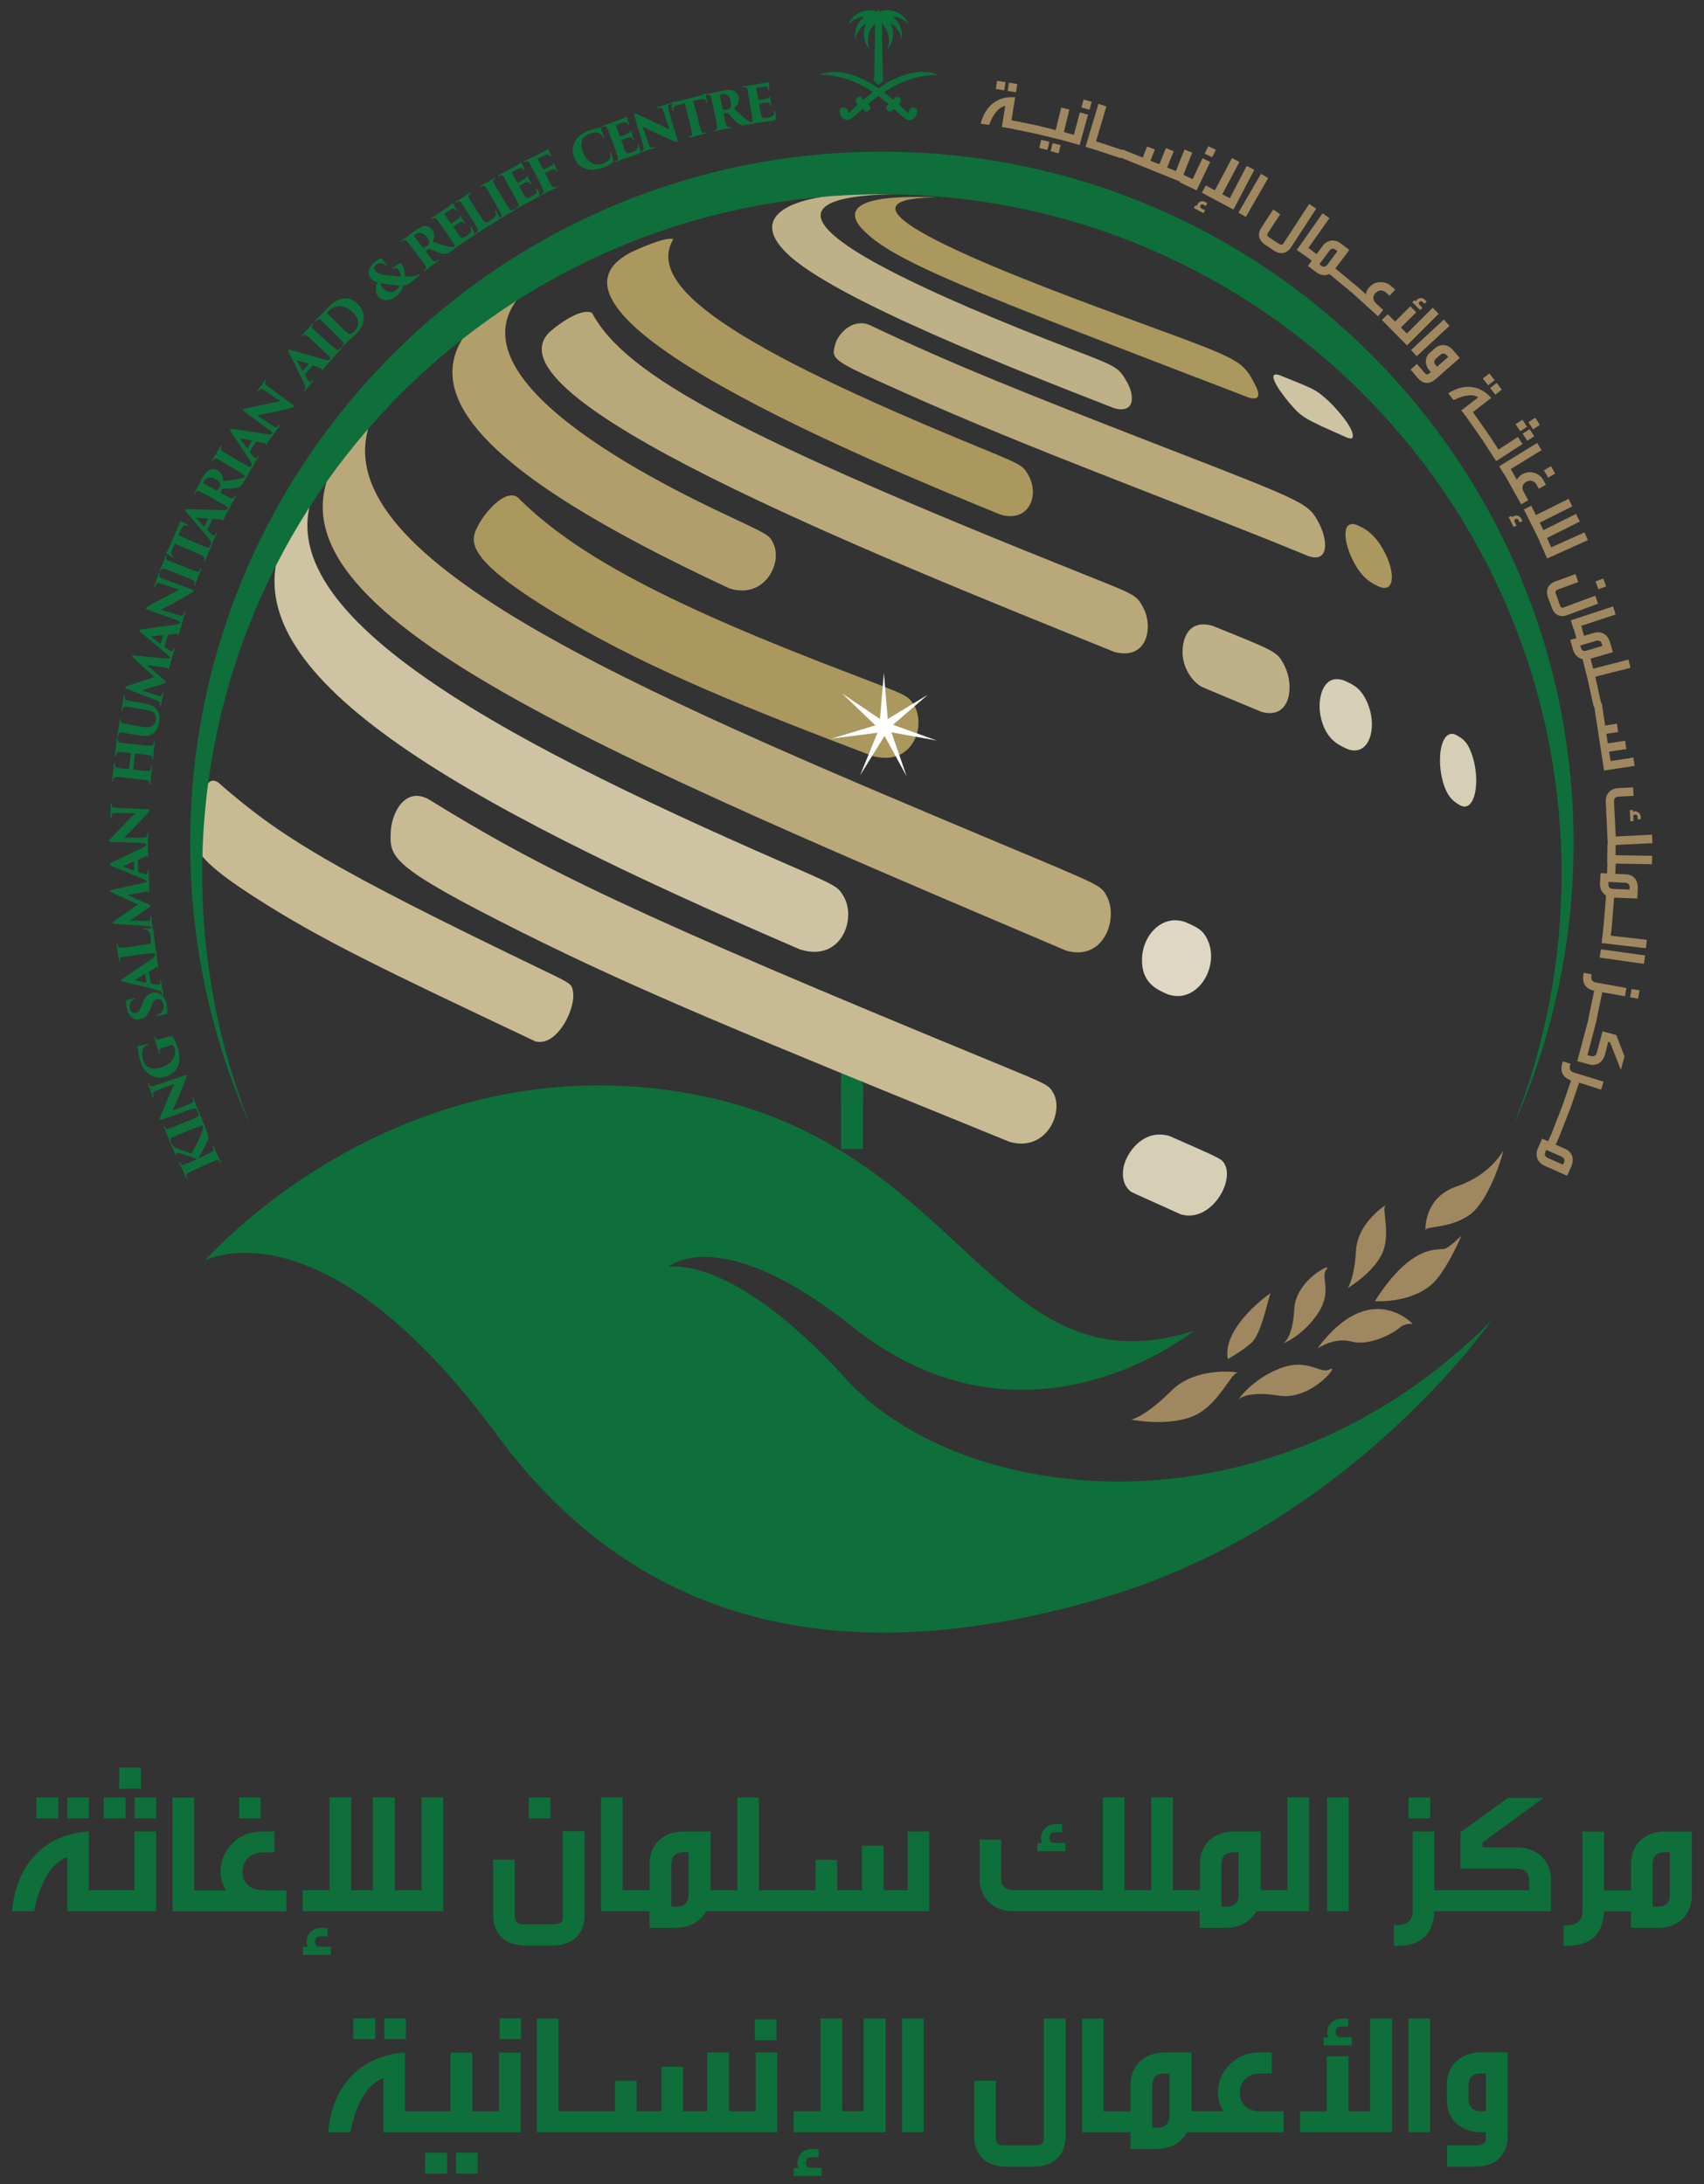 <?xml version="1.0" encoding="UTF-8"?> <svg xmlns="http://www.w3.org/2000/svg" xmlns:xlink="http://www.w3.org/1999/xlink" version="1.1" id="Layer_1" x="0px" y="0px" viewBox="0 0 156 200" style="enable-background:new 0 0 156 200;" xml:space="preserve"><rect x="0" y="0" width="156" height="200" fill="#333333" stroke="none"/> <style type="text/css"> .st0{fill:#417BBF;} .st1{fill:#0E6F3A;} .st2{fill:#9F875F;} .st3{fill:#AA985E;} .st4{fill:#BEB187;} .st5{fill:#B19F6B;} .st6{fill:#CEC3A3;} .st7{fill:#B9A879;} .st8{fill:#D6CEB5;} .st9{fill:#C8BB93;} .st10{fill:#DFD6C4;} .st11{fill:#FFFFFF;} </style> <g> <rect x="77.01" y="99.04" class="st1" width="1.98" height="1.91"></rect> <rect x="77.01" y="94.8" class="st1" width="1.98" height="10.41"></rect> <path class="st1" d="M138.87,169.17h-3.15v-0.45l5.59-4.08h-3.28l-4.33,3.15v3.32h5.19c0.74,0,1.1,0.39,1.1,1.18v0.8h-8.68v0h0 v-5.38h-1.98v7.26c0,0.87-0.48,1.32-1.47,1.32h-0.25v1.89h0.27c1.81,0,3.32-0.69,3.43-3.17h0v0h10.68v-2.92 C141.99,170.38,140.7,169.17,138.87,169.17"></path> <path class="st1" d="M152.45,167.71c-1.86,0-3.13,1.19-3.13,2.92v2.47h-2.37v0h-0.1v-5.38h-1.98v7.26c0,0.87-0.48,1.32-1.46,1.32 h-0.26v1.88h0.26c1.82,0,3.33-0.69,3.43-3.16h0.01h2.46v1.52h2.45c1.9,0,3.13-1.19,3.13-3.03v-5.79H152.45z M152.88,173.41 c0,0.79-0.35,1.18-1.08,1.18h-0.51v-3.8c0-0.79,0.35-1.17,1.09-1.17h0.49V173.41z"></path> <path class="st1" d="M73.78,198.06c0-0.34,0.16-0.51,0.47-0.51h0.68v-0.77h-0.6c-0.77,0-1.33,0.55-1.33,1.31 c0,0.13,0.05,0.27,0.1,0.42h-0.43v0.75h2.56v-0.75h-0.91C73.96,198.51,73.78,198.37,73.78,198.06"></path> <path class="st1" d="M123.76,186.55h-0.95c-0.35,0-0.53-0.14-0.53-0.45c0-0.34,0.17-0.53,0.48-0.53h0.67v-0.72h-0.58 c-0.78,0-1.35,0.53-1.35,1.27c0,0.15,0.05,0.29,0.12,0.44h-0.45v0.74h2.59V186.55z"></path> <rect x="3.33" y="164.6" class="st1" width="2.01" height="1.91"></rect> <rect x="6.16" y="164.6" class="st1" width="1.98" height="1.91"></rect> <rect x="38.92" y="197.13" class="st1" width="2.01" height="1.91"></rect> <rect x="41.75" y="197.13" class="st1" width="1.98" height="1.91"></rect> <rect x="32.35" y="184.82" class="st1" width="2.01" height="1.91"></rect> <rect x="35.18" y="184.82" class="st1" width="1.98" height="1.91"></rect> <rect x="10.91" y="161.86" class="st1" width="2" height="1.93"></rect> <rect x="12.32" y="164.6" class="st1" width="1.98" height="1.91"></rect> <rect x="9.5" y="164.6" class="st1" width="1.99" height="1.91"></rect> <rect x="21.89" y="164.6" class="st1" width="1.98" height="1.91"></rect> <rect x="128.95" y="164.6" class="st1" width="1.98" height="1.91"></rect> <rect x="69.11" y="184.92" class="st1" width="1.98" height="1.91"></rect> <rect x="45.73" y="184.82" class="st1" width="1.98" height="1.91"></rect> <path class="st1" d="M28.84,177.82c0-0.34,0.16-0.51,0.47-0.51h0.68v-0.77h-0.6c-0.77,0-1.33,0.55-1.33,1.31 c0,0.13,0.05,0.27,0.1,0.42h-0.43v0.75h2.56v-0.75h-0.92C29.02,178.27,28.84,178.12,28.84,177.82"></path> <rect x="48.41" y="164.6" class="st1" width="1.98" height="1.91"></rect> <path class="st1" d="M97.55,168.77H96.6c-0.35,0-0.52-0.14-0.52-0.45c0-0.35,0.17-0.54,0.48-0.54h0.67v-0.74h-0.58 c-0.78,0-1.35,0.55-1.35,1.29c0,0.13,0.05,0.26,0.12,0.44h-0.45v0.74h2.58V168.77z"></path> <path class="st1" d="M45.67,193.34h-2.34h-0.1v-5.38h-1.98v5.38h-4.06h-0.11v-5.38c-3.89,0.24-6.63,2.82-7.04,7.3h2.03 c0.51-2.64,1.59-4.48,3.03-4.95v4.95h1.98h0.11h6.04h0.1h4.33v-7.3h-1.98V193.34z"></path> <polygon class="st1" points="69.18,193.34 66.85,193.34 66.85,193.33 66.74,193.33 66.74,187.95 64.75,187.95 64.75,193.33 62.53,193.33 62.53,189.26 60.56,189.26 60.56,193.33 58.29,193.33 58.29,190.55 56.31,190.55 56.31,193.33 51.13,193.33 51.13,184.84 49.15,184.84 49.15,195.25 51.27,195.25 51.27,195.25 66.74,195.25 66.74,195.25 71.16,195.25 71.16,187.95 69.18,187.95 "></polygon> <polygon class="st1" points="79.07,193.33 77.09,193.33 77.09,184.84 75.11,184.84 75.11,193.33 72.66,193.33 72.66,195.25 81.08,195.25 81.08,184.84 79.07,184.84 "></polygon> <rect x="82.58" y="184.84" class="st1" width="1.98" height="10.41"></rect> <rect x="121.49" y="164.6" class="st1" width="1.98" height="10.41"></rect> <path class="st1" d="M95.56,195.81c0,0.18-0.03,0.31-0.08,0.4c-0.15,0.17-0.4,0.25-0.77,0.25h-2.68c-0.62,0-0.79-0.11-0.87-0.66 v-5.26h-1.98v5.02c0,1.83,1.09,2.85,3.03,2.85h2.32c1.95,0,3.03-1.02,3.03-2.85v-10.72h-2V195.81z"></path> <path class="st1" d="M114.33,193.11c-0.55-0.33-0.82-0.8-0.82-1.47c0-1.08,0.75-1.77,1.9-1.77h1.02v-1.92h-1.11 c-1.1,0-1.98,0.36-2.72,1.08c-0.73,0.71-1.1,1.59-1.1,2.65c0,0.57,0.17,1.12,0.53,1.65h-2.95v-5.38h-2.45 c-1.86,0-3.13,1.19-3.13,2.92v2.47h-2.34h-0.13v-8.49h-1.98v10.41h1.98h2.46v1.52h2.38c1.26,0,2.21-0.5,2.81-1.52h0.47h8.36v-1.92 h-1.86C115.02,193.34,114.59,193.26,114.33,193.11 M107.06,193.66c0,0.79-0.35,1.18-1.08,1.18h-0.5v-3.79 c0-0.79,0.35-1.17,1.08-1.17h0.5V193.66z"></path> <polygon class="st1" points="125.43,193.34 123.45,193.34 123.45,188.3 121.46,188.3 121.46,193.34 119.02,193.34 119.02,195.25 127.44,195.25 127.44,184.84 125.43,184.84 "></polygon> <rect x="128.94" y="184.84" class="st1" width="1.98" height="10.41"></rect> <path class="st1" d="M132.46,190.87v1.45c0,1.76,1.28,2.93,3.12,2.93h0.45v0.55c0,0.16-0.05,0.31-0.11,0.4 c-0.1,0.17-0.35,0.25-0.73,0.25h-2.72v1.95H135c1.95,0,3.03-1.02,3.03-2.85v-7.62h-2.46C133.74,187.95,132.46,189.14,132.46,190.87 M136.03,193.33h-0.51c-0.71,0-1.08-0.4-1.08-1.19v-1.1c0-0.79,0.37-1.17,1.08-1.17h0.51V193.33z"></path> <path class="st1" d="M12.32,173.09H8.26H8.14v-5.38c-3.89,0.24-6.63,2.82-7.04,7.3h2.03c0.51-2.64,1.6-4.48,3.03-4.95v4.95h1.98 h0.11h6.04v-7.3h-1.98V173.09z"></path> <path class="st1" d="M23.02,172.87c-0.55-0.33-0.81-0.8-0.81-1.47c0-1.08,0.75-1.77,1.89-1.77h1.02v-1.92H24 c-1.1,0-1.98,0.36-2.71,1.08c-0.73,0.71-1.1,1.59-1.1,2.66c0,0.57,0.17,1.12,0.54,1.65h-2.81v0h-0.14v-8.49H15.8v10.41h1.98h8.44 v-1.92h-1.86C23.72,173.09,23.29,173.01,23.02,172.87"></path> <polygon class="st1" points="38.59,173.09 36.24,173.09 36.14,173.09 36.14,164.59 34.13,164.59 34.13,173.09 32.15,173.09 32.15,164.59 30.16,164.59 30.16,173.09 27.71,173.09 27.71,175.01 36.24,175.01 40.57,175.01 40.57,164.59 38.59,164.59 "></polygon> <path class="st1" d="M51.53,175.56c0,0.18-0.03,0.3-0.08,0.4c-0.15,0.17-0.4,0.25-0.77,0.25h-2.68c-0.62,0-0.78-0.11-0.87-0.66 v-5.26h-1.98v5.02c0,1.83,1.08,2.85,3.03,2.85h2.31c1.95,0,3.03-1.02,3.03-2.85v-7.62h-2V175.56z"></path> <path class="st1" d="M83.1,173.09h-2.21v-4.08H78.9v4.08h-2.26v-2.78h-1.98v2.78h-5.08h-0.1v-8.49h-1.98v8.49h-2.45v-5.38h-2.45 c-1.86,0-3.13,1.19-3.13,2.92v2.46h-2.33h-0.14v-8.49h-1.98v10.41h1.98h2.46v1.52h2.38c1.27,0,2.21-0.5,2.82-1.52h0.46v0h4.18h0.27 h15.5v-7.3H83.1V173.09z M63.04,173.41c0,0.79-0.35,1.18-1.08,1.18h-0.5v-3.8c0-0.79,0.35-1.17,1.08-1.17h0.5V173.41z"></path> <path class="st1" d="M117.86,173.09h-2.44v-5.38h-2.45c-1.86,0-3.12,1.19-3.12,2.92v2.46h-2.37h-0.1v-8.49h-1.98v8.49h-2.45v-8.49 h-1.98v8.49H92.9c-0.81,0-1.24-0.33-1.24-1.04v-3.59h-1.98v3.52c0,1.8,1.22,3.03,3.03,3.03h10.35v0h4.3v0h2.47v1.52h2.38 c1.26,0,2.21-0.5,2.82-1.52h0.46v0h4.36v-10.41h-1.99V173.09z M113.4,173.41c0,0.79-0.35,1.18-1.08,1.18h-0.5v-3.8 c0-0.79,0.35-1.17,1.08-1.17h0.5V173.41z"></path> <path class="st2" d="M112.41,124.45c0,0,1.2-0.66,2.14-1.47c0.96-0.81,1.56-4.21,1.77-4.52 C116.55,118.16,111.8,121.53,112.41,124.45"></path> <path class="st2" d="M117.49,123.02c0,0,1.81-0.71,3.18-2.77c1.35-2.07,0.16-3.34,0.78-4.03c0.62-0.68-2.83,0.97-2.96,3.65 C118.36,122.54,117.49,123.02,117.49,123.02"></path> <path class="st2" d="M113.37,128.16c0,0,1.21-1.84,3.8-2.85c2.58-1.01,3.71,0.59,4.61,0.07c0.9-0.52-1.73,2.9-4.7,2.42 C114.09,127.31,113.37,128.16,113.37,128.16"></path> <path class="st2" d="M120.6,123.49c0,0,1.55-1.08,3.14-0.64c1.6,0.43,3.74-0.71,4.33-1.22c0.58-0.52,1.27-0.39,1.27-0.39 S125.44,116.97,120.6,123.49"></path> <path class="st2" d="M123.38,117.95c0,0,2.21-1.29,3.11-3.07c0.9-1.78-0.03-4.2,0.35-4.49c0.38-0.3-2.54,1.42-2.7,4.11 C123.99,117.18,123.38,117.95,123.38,117.95"></path> <path class="st2" d="M103.57,130c0,0,3.22,0.65,5.59-0.29c2.37-0.94,3.53-4.04,4.15-4c0.63,0.03-3.63-0.79-6.07,1.64 C104.8,129.78,103.57,130,103.57,130"></path> <path class="st2" d="M125.87,119.15c0,0,3.91,0.28,5.79-2.17c1.19-1.54,2.12-3.82,2.12-3.82s-0.95,0.97-1.47,1.18 C131.8,114.55,129.35,113.67,125.87,119.15"></path> <path class="st2" d="M130.5,112.64c0,0-0.18-2.97,2.86-4c3.04-1.03,4.12-3.08,4.24-3.24c0.11-0.16-1.16,4.58-3.15,5.91 C132.63,112.53,130.52,112.26,130.5,112.64"></path> <polygon class="st2" points="92.25,8.33 93.01,8.45 93.13,7.7 92.37,7.57 "></polygon> <polygon class="st2" points="91.17,8.15 91.94,8.27 92.06,7.53 91.28,7.4 "></polygon> <polygon class="st2" points="96.18,13.85 96.92,14.04 97.1,13.28 96.36,13.11 "></polygon> <rect x="95.2" y="12.93" transform="matrix(0.237 -0.972 0.972 0.237 60.01 103.02)" class="st2" width="0.77" height="0.77"></rect> <polygon class="st2" points="99,9.84 99.74,10.05 99.94,9.32 99.2,9.12 "></polygon> <path class="st2" d="M98.86,10.3l-0.55,2.05l-0.87-0.25v0l-0.04-0.01l0.5-2.06l-0.75-0.18l-0.5,2.06l-1.46-0.36v-0.01l-2.55-0.52 l0-0.01l-0.04-0.01l0.34-2.09c-1.52-0.14-2.71,0.69-3.16,2.41l0.77,0.12c0.37-1,0.9-1.64,1.48-1.74l-0.31,1.93l0.67,0.11l2.51,0.52 l2.29,0.56l1.65,0.46l0.77-2.78L98.86,10.3z"></path> <polygon class="st2" points="109.55,17.43 110.79,14.83 110.09,14.49 109.18,16.41 108.38,16.03 108.4,15.97 108.36,15.95 109.15,13.98 108.44,13.69 107.65,15.67 106.85,15.34 107.45,13.85 106.74,13.56 106.14,15.05 105.32,14.72 105.73,13.7 105.02,13.41 104.61,14.43 102.75,13.68 102.73,13.73 100.34,12.94 101.29,9.74 100.56,9.51 99.38,13.45 100.16,13.68 102.61,14.49 102.62,14.44 108.03,16.63 108,16.69 "></polygon> <polygon class="st2" points="110.29,14.07 110.97,14.4 111.32,13.72 110.62,13.39 "></polygon> <polygon class="st2" points="114.14,15.19 112.59,18.15 111.9,17.79 113.47,14.83 112.79,14.47 111.22,17.43 110.39,16.98 110.03,17.65 112.92,19.19 114.83,15.56 "></polygon> <path class="st2" d="M109.63,18.7c-0.03,0.04-0.04,0.11-0.04,0.17l-0.15-0.08l-0.14,0.26l0.88,0.47l0.14-0.26L110,19.09 c-0.13-0.06-0.15-0.15-0.11-0.25c0.06-0.12,0.16-0.15,0.26-0.1l0.24,0.12l0.14-0.26l-0.21-0.11 C110.06,18.35,109.77,18.44,109.63,18.7"></path> <polygon class="st2" points="113.38,19.47 114.06,19.86 116.1,16.3 115.44,15.92 "></polygon> <path class="st2" d="M119.85,18.68l-2.35,3.61c-0.04,0.06-0.08,0.1-0.12,0.11c-0.09,0.03-0.18,0-0.3-0.08l-0.87-0.57 c-0.21-0.13-0.23-0.2-0.14-0.4l1.13-1.73l-0.64-0.43l-1.08,1.65c-0.39,0.6-0.26,1.17,0.37,1.59l0.75,0.5 c0.64,0.42,1.2,0.31,1.6-0.29l2.3-3.54L119.85,18.68z"></path> <path class="st2" d="M126.63,28.39l-0.53-0.49c-0.19-0.17-0.29-0.3-0.33-0.42c-0.07-0.23-0.04-0.45,0.15-0.64 c0.29-0.31,0.68-0.32,1-0.02l0.3,0.26l0.51-0.56l-0.33-0.29c-0.31-0.29-0.67-0.41-1.06-0.39c-0.41,0.01-0.74,0.18-1.01,0.49 c-0.15,0.17-0.25,0.37-0.28,0.62l-0.86-0.77l0,0.01l-1.92-1.59l-0.02-0.02l1.28-1.69l-0.75-0.58c-0.58-0.44-1.25-0.36-1.67,0.18 l-0.58,0.78l-0.75-0.57l1.93-2.72l-0.63-0.45l-2.36,3.36l0.67,0.47l0.01-0.01l0.69,0.52l-0.35,0.48l0.74,0.56 c0.38,0.3,0.8,0.37,1.23,0.19l0.03,0.02l-0.01,0l2.11,1.74v0l2.32,2.11L126.63,28.39z M121.55,24.2c-0.19,0.25-0.39,0.29-0.62,0.11 l-0.15-0.11l0.9-1.2c0.18-0.25,0.39-0.29,0.61-0.12l0.15,0.12L121.55,24.2z"></path> <polygon class="st2" points="131.16,28.18 128.8,30.54 128.25,29.99 129.66,28.6 129.11,28.05 127.72,29.45 127.05,28.77 126.51,29.3 128.81,31.63 131.71,28.73 "></polygon> <path class="st2" d="M130.23,28.19l-0.26-0.26c-0.1-0.1-0.11-0.19-0.02-0.27c0.09-0.09,0.18-0.1,0.27-0.02l0.19,0.18l0.2-0.2 l-0.15-0.16c-0.23-0.22-0.52-0.22-0.73-0.02c-0.04,0.04-0.07,0.1-0.1,0.16l-0.12-0.13l-0.21,0.21l0.71,0.71L130.23,28.19z"></path> <polygon class="st2" points="129.7,32.62 129.18,32.05 132.18,29.26 132.7,29.84 "></polygon> <path class="st2" d="M132.58,32.69l-0.13-0.15c-0.18-0.21-0.39-0.22-0.62-0.02l-0.32,0.28c-0.24,0.2-0.26,0.42-0.08,0.63l0.13,0.15 L132.58,32.69z M129.14,33.84l0.58-0.51l0.69,0.8c0.1,0.11,0.19,0.17,0.26,0.15c0.05-0.01,0.1-0.03,0.16-0.07l0.16-0.14l-0.12-0.13 c-0.47-0.55-0.45-1.23,0.07-1.68l0.43-0.37c0.51-0.45,1.19-0.38,1.65,0.17l0.62,0.72l-2.25,1.97c-0.55,0.47-1.12,0.42-1.62-0.16 L129.14,33.84z"></path> <polygon class="st2" points="136.42,35.53 136.89,36.14 137.49,35.68 137.02,35.07 "></polygon> <polygon class="st2" points="135.75,34.66 136.23,35.28 136.83,34.82 136.35,34.19 "></polygon> <rect x="140.1" y="38.44" transform="matrix(0.839 -0.544 0.544 0.839 1.466 82.624)" class="st2" width="0.75" height="0.78"></rect> <rect x="139.49" y="39.49" transform="matrix(0.839 -0.545 0.545 0.839 0.843 82.599)" class="st2" width="0.76" height="0.78"></rect> <polygon class="st2" points="138.75,38.84 139.18,39.49 139.8,39.08 139.38,38.43 "></polygon> <path class="st2" d="M138.96,40.01l-1.77,1.16l-0.83-1.27l0,0l-1.49-2.13l0-0.01l-0.02-0.02l0-0.01l1.67-1.29 c-1-1.15-2.44-1.37-3.94-0.43l0.49,0.63c0.95-0.47,1.77-0.58,2.26-0.25l-1.55,1.19l0.42,0.54l1.52,2.17l1.25,1.94l2.41-1.57 L138.96,40.01z"></path> <path class="st2" d="M140.46,43.3c-0.39-0.11-0.76-0.06-1.12,0.14c-0.19,0.11-0.35,0.27-0.47,0.5l-0.56-0.99l2.82-1.73l-0.4-0.66 l-3.48,2.14l0.43,0.7l0.02-0.01l1.56,2.79l0.65-0.37l-0.35-0.63c-0.12-0.22-0.18-0.38-0.18-0.5c0-0.25,0.12-0.43,0.35-0.56 c0.36-0.21,0.75-0.09,0.96,0.3l0.19,0.34l0.65-0.37l-0.21-0.38C141.13,43.64,140.84,43.42,140.46,43.3"></path> <polygon class="st2" points="141.34,43.07 141.73,43.74 142.37,43.37 142,42.69 "></polygon> <path class="st2" d="M138.58,47.27c-0.05,0.02-0.1,0.06-0.13,0.11l-0.07-0.15l-0.26,0.13l0.45,0.9l0.26-0.14l-0.16-0.32 c-0.06-0.12-0.04-0.21,0.07-0.27c0.12-0.06,0.2-0.03,0.26,0.07l0.12,0.24l0.26-0.13l-0.1-0.21 C139.14,47.24,138.84,47.13,138.58,47.27"></path> <polygon class="st2" points="145.06,48.75 142.01,50.12 141.65,49.3 141.67,49.29 141.65,49.25 144.63,47.76 144.28,47.06 141.3,48.55 140.96,47.86 143.94,46.37 143.6,45.68 140.61,47.17 140.19,46.31 139.51,46.65 140.96,49.55 140.94,49.56 141.64,51.14 145.37,49.46 "></polygon> <path class="st2" d="M146.05,54.55l-2.89,1.07c-0.06,0.03-0.12,0.03-0.16,0.03c-0.09-0.03-0.15-0.11-0.2-0.25l-0.35-0.99 c-0.09-0.22-0.06-0.3,0.11-0.4l1.93-0.71l-0.26-0.73l-1.85,0.68c-0.68,0.25-0.9,0.79-0.65,1.5l0.32,0.85 c0.25,0.71,0.78,0.98,1.45,0.72l2.8-1.04L146.05,54.55z"></path> <polygon class="st2" points="146.07,53.24 146.34,53.96 147.04,53.7 146.78,52.97 "></polygon> <path class="st2" d="M149.65,70.13l-0.12-0.76l-2.08,0.32l-0.14-0.86l1.58-0.24l-0.11-0.76l-1.59,0.24l-0.13-0.87l1.08-0.17 l-0.11-0.76l-1.08,0.17l-0.31-2.07l-0.06,0.01l-0.53-2.41l3.22-0.82l-0.19-0.75l-3.23,0.83l-0.23-0.88h0.01l0-0.04l2.03-0.59 l-0.27-0.92c-0.2-0.7-0.79-1.04-1.44-0.85l-0.93,0.27l-0.26-0.91l3.15-1.04l-0.23-0.74l-3.88,1.28l0.26,0.79l0.02-0.01l0.24,0.84 l-0.57,0.17l0.26,0.89c0.14,0.47,0.43,0.77,0.88,0.88l0.03,0.1l-0.01,0l0.43,1.71l0.56,2.53l0.05-0.01l0.9,5.86L149.65,70.13z M144.73,59.3l-0.06-0.19l1.42-0.42c0.3-0.08,0.48,0,0.55,0.27l0.06,0.19l-1.43,0.42C144.99,59.66,144.8,59.58,144.73,59.3"></path> <path class="st2" d="M149.5,74.17l-0.29,0.02l0.05,1.01l0.29-0.02l-0.02-0.38c-0.01-0.13,0.05-0.2,0.17-0.2 c0.13-0.01,0.21,0.05,0.21,0.18l0.02,0.26l0.28-0.02l0-0.22c-0.02-0.3-0.24-0.51-0.53-0.51c-0.05,0-0.1,0.02-0.18,0.05L149.5,74.17 z"></path> <path class="st2" d="M147.91,77.42l0.04,0v-0.05l3.33-0.16l-0.04-0.78l-3.32,0.17l-0.16-3.15c-0.01-0.31,0.11-0.49,0.39-0.5 l1.4-0.07l-0.04-0.78l-1.38,0.07c-0.7,0.04-1.16,0.53-1.12,1.24l0.18,3.92h-0.03l-0.02,1.77l0.02,0l-0.04,0.88l-0.59-0.03 l-0.05,0.93c-0.02,0.5,0.16,0.87,0.55,1.12v0.04l-0.21,2.6h0l-0.19,1.72l4.05,0.47l0.09-0.77l-3.31-0.38l0.1-0.85h0l0-0.06 l0.01-0.05l0.2-2.51h0.01V82.2l2.12,0.08l0.04-0.96c0.03-0.73-0.42-1.24-1.09-1.26l-0.97-0.04l0.04-0.94l3.31,0.06l0.02-0.77 l-3.34-0.06L147.91,77.42z M148.74,80.83c0.31,0.01,0.46,0.15,0.45,0.44l-0.01,0.19l-1.48-0.06c-0.31-0.01-0.46-0.16-0.45-0.44 l0.01-0.2L148.74,80.83z"></path> <polygon class="st2" points="146.45,87.69 150.5,88.26 150.61,87.49 146.56,86.93 "></polygon> <path class="st2" d="M145.69,89.31l0.02-0.1l-0.73-0.13l-0.01,0.1c-0.13,0.69,0.03,1.33,0.97,1.54v0.04l-0.53,2.54l0.02,0 l-1.03,3.87l1.1,0.3c0.65,0.18,1.24-0.19,1.43-0.88l0.3-1.19l0.17,0.05l0.99,2.52l0.33-1.24l-0.75-1.95l-1.26-0.34l-0.52,1.96 c-0.08,0.28-0.26,0.37-0.56,0.3l-0.3-0.08l0.86-3.28l-0.02-0.01l0.52-2.47l2.07,0.37l0.14-0.76l-2.8-0.5 C145.77,89.9,145.63,89.69,145.69,89.31"></path> <polygon class="st2" points="149.23,91.32 149.97,91.45 150.1,90.69 149.37,90.56 "></polygon> <path class="st2" d="M144.08,98.21c-0.33-0.1-0.44-0.34-0.33-0.7l0.03-0.1l-0.7-0.22l-0.04,0.1c-0.2,0.67-0.13,1.32,0.79,1.65 l-0.01,0.03l0,0l-0.77,2.25h0l-0.99,2.54v0l-0.33,0.75l-0.55-0.24l-0.38,0.87c-0.3,0.67-0.06,1.3,0.59,1.6l2.08,0.93l0.39-0.88 c0.29-0.66,0.06-1.3-0.55-1.58l-0.89-0.39l0.35-0.78v0l0.04-0.09v-0.02l0.89-2.28l0.01,0l0.04-0.13l0.02-0.04h0l0.8-2.34v0 l2.01,0.64l0.23-0.73L144.08,98.21z M142.92,105.9c0.28,0.13,0.37,0.32,0.25,0.58l-0.08,0.17l-1.36-0.6 c-0.29-0.13-0.37-0.32-0.25-0.57l0.08-0.18L142.92,105.9z"></path> <path class="st1" d="M18.02,106.13c-0.32-0.13-0.85-0.31-1.37-0.47c-0.22-0.06-0.37-0.1-0.44-0.06c-0.05,0.02-0.07,0.05-0.04,0.16 l-0.01,0.09l-0.07-0.05c-0.09-0.19-0.09-0.21-0.2-0.46c-0.11-0.24-0.26-0.54-0.28-0.6c-0.03-0.07-0.03-0.09-0.01-0.1 c0.02-0.01,0.05,0.01,0.08,0.06c0.03,0.06,0.05,0.1,0.09,0.14c0.14,0.19,0.33,0.27,0.61,0.38c0.27,0.11,0.99,0.36,1.15,0.41 c0.19-0.28,0.72-1.36,0.88-1.78c0.14-0.37,0.18-0.53,0.18-0.62c0-0.1-0.01-0.15-0.03-0.22c-0.02-0.06-0.03-0.09,0.01-0.1l0.08,0.06 l0.19,0.42c0.25,0.56,0.28,0.78,0.15,1.1c-0.14,0.35-0.53,1.08-0.85,1.6l0.37-0.17c0.33-0.15,0.71-0.33,0.89-0.43 c0.1-0.06,0.18-0.14,0.14-0.29c-0.02-0.06-0.04-0.13-0.06-0.18c-0.02-0.06-0.01-0.09,0.02-0.09c0.02-0.02,0.05,0,0.07,0.06 c0.13,0.27,0.32,0.74,0.34,0.77c0.01,0.02,0.24,0.5,0.3,0.64c0.03,0.05,0.03,0.09,0,0.1c-0.03,0.01-0.06-0.01-0.08-0.06l-0.07-0.13 c-0.08-0.12-0.18-0.09-0.31-0.04c-0.19,0.06-0.48,0.2-0.9,0.38l-0.74,0.34c-0.66,0.3-0.77,0.35-0.9,0.43 c-0.12,0.06-0.17,0.14-0.15,0.25c0.02,0.07,0.05,0.12,0.06,0.17c0.03,0.05,0.03,0.09,0,0.1c-0.03,0.02-0.06-0.02-0.09-0.09 c-0.08-0.18-0.26-0.62-0.28-0.65c-0.02-0.04-0.26-0.54-0.34-0.69c-0.03-0.07-0.02-0.1,0-0.11c0.03-0.01,0.05,0,0.08,0.06 c0.02,0.03,0.03,0.06,0.07,0.12c0.09,0.14,0.2,0.12,0.34,0.06c0.14-0.05,0.22-0.09,0.88-0.38L18.02,106.13z"></path> <path class="st1" d="M16.67,103.77c-0.67,0.27-0.79,0.32-0.92,0.39c-0.12,0.06-0.17,0.14-0.16,0.24c0,0.03,0.02,0.08,0.04,0.14 c0.02,0.05,0.02,0.09-0.01,0.1c-0.03,0.01-0.05,0-0.08-0.08c-0.07-0.17-0.23-0.6-0.24-0.63c-0.02-0.04-0.24-0.54-0.3-0.7 c-0.03-0.07-0.02-0.1,0.01-0.11l0.08,0.06c0.02,0.04,0.03,0.07,0.06,0.12c0.06,0.1,0.14,0.12,0.29,0.06 c0.14-0.05,0.25-0.09,0.92-0.37l0.75-0.3c0.35-0.14,0.74-0.3,0.91-0.4c0.11-0.05,0.18-0.11,0.16-0.25 c-0.01-0.06-0.04-0.14-0.06-0.2c-0.02-0.07-0.02-0.09,0.01-0.11c0.03,0,0.05,0.01,0.08,0.08c0.12,0.29,0.29,0.75,0.31,0.79 c0.01,0.02,0.21,0.47,0.27,0.61c0.02,0.07,0.03,0.11,0,0.13c-0.03,0.01-0.06-0.02-0.08-0.07c-0.02-0.04-0.04-0.08-0.06-0.13 c-0.05-0.08-0.15-0.08-0.29-0.03c-0.19,0.06-0.49,0.18-0.92,0.34L16.67,103.77z"></path> <path class="st1" d="M14.87,102.5c-0.13,0.04-0.21,0.05-0.24,0c-0.02-0.04-0.02-0.06,0.04-0.21c0.09-0.24,0.23-0.55,0.78-1.87 c0.25-0.6,0.43-1,0.5-1.16l-1.63,0.61c-0.24,0.1-0.35,0.16-0.31,0.35c0.01,0.06,0.03,0.14,0.04,0.19c0.03,0.06,0.01,0.09-0.02,0.09 l-0.07-0.06c-0.06-0.18-0.15-0.47-0.21-0.64c-0.04-0.1-0.13-0.31-0.19-0.5c-0.03-0.06-0.02-0.1,0-0.11 c0.02-0.01,0.05,0.01,0.08,0.06c0.02,0.05,0.03,0.08,0.05,0.1c0.07,0.13,0.16,0.15,0.43,0.07c0.89-0.28,1.77-0.6,2.65-0.9 c0.23-0.08,0.28-0.06,0.3-0.01c0.02,0.07-0.03,0.24-0.18,0.61c-0.15,0.39-0.37,0.9-0.51,1.25c-0.13,0.33-0.38,0.91-0.58,1.34 l1.47-0.58c0.31-0.12,0.42-0.18,0.42-0.32c0-0.07-0.02-0.15-0.06-0.24c-0.01-0.06-0.01-0.1,0.02-0.1c0.04-0.02,0.06,0.02,0.08,0.09 c0.06,0.15,0.1,0.29,0.19,0.56c0.03,0.1,0.17,0.42,0.23,0.59c0.02,0.06,0.02,0.1-0.01,0.11c-0.03,0.01-0.05-0.01-0.08-0.06 l-0.06-0.14c-0.09-0.16-0.21-0.14-0.62-0.01C16.49,101.93,15.44,102.32,14.87,102.5"></path> <path class="st1" d="M15.44,94.93c0.26-0.08,0.29-0.07,0.35-0.01c0.16,0.21,0.37,0.64,0.49,1.04c0.37,1.25,0.06,2.28-1.12,2.63 c-0.74,0.22-1.32-0.02-1.69-0.37c-0.4-0.38-0.57-0.85-0.66-1.19c-0.09-0.27-0.13-0.54-0.16-0.74c-0.02-0.16-0.03-0.32-0.07-0.45 l0.04-0.06c0.05-0.01,0.24-0.02,0.83-0.19c0.07-0.02,0.1-0.02,0.11,0.02l-0.06,0.08c-0.06,0.03-0.11,0.05-0.2,0.12 c-0.28,0.17-0.38,0.63-0.19,1.25c0.09,0.33,0.27,0.57,0.55,0.7c0.26,0.11,0.61,0.13,1.05,0c0.8-0.24,1.53-0.87,1.26-1.81 c-0.02-0.06-0.06-0.18-0.13-0.24c-0.04-0.03-0.08-0.03-0.14-0.02l-0.26,0.09c-0.18,0.06-0.35,0.11-0.52,0.16 c-0.25,0.07-0.33,0.16-0.3,0.31c0,0.06,0.02,0.12,0.03,0.2l-0.03,0.08c-0.02,0.01-0.05-0.01-0.06-0.08 c-0.09-0.29-0.18-0.63-0.22-0.75c-0.04-0.15-0.14-0.44-0.22-0.69c-0.02-0.07-0.02-0.11,0.02-0.11l0.06,0.06l0.05,0.12 c0.06,0.1,0.12,0.13,0.28,0.1c0.14-0.03,0.38-0.1,0.59-0.16L15.44,94.93z"></path> <path class="st1" d="M15.3,92.75c-0.01,0.08-0.07,0.12-0.16,0.14c-0.37,0.08-0.54,0.1-0.67,0.12c-0.08,0.01-0.11,0-0.12-0.03 l0.06-0.06c0.05-0.01,0.08-0.03,0.14-0.06c0.35-0.16,0.49-0.54,0.41-0.89c-0.09-0.43-0.35-0.51-0.55-0.47 c-0.18,0.04-0.34,0.11-0.51,0.56l-0.13,0.33c-0.26,0.64-0.55,0.86-0.95,0.95c-0.52,0.12-1.04-0.22-1.2-0.95 c-0.05-0.19-0.07-0.34-0.07-0.53c-0.01-0.07,0-0.16,0-0.23c0.01-0.05,0.02-0.06,0.06-0.07c0.14-0.02,0.24-0.03,0.64-0.13 c0.09-0.02,0.12-0.01,0.13,0.02c0.01,0.03-0.01,0.05-0.08,0.07c-0.05,0.02-0.15,0.06-0.25,0.14c-0.12,0.11-0.23,0.36-0.16,0.68 c0.09,0.37,0.33,0.46,0.53,0.42c0.16-0.04,0.31-0.13,0.46-0.49l0.11-0.26c0.28-0.73,0.52-1,0.97-1.1c0.31-0.06,0.66,0,0.92,0.3 c0.22,0.22,0.32,0.51,0.37,0.74C15.33,92.3,15.34,92.56,15.3,92.75"></path> <path class="st1" d="M13.28,89.2l-0.02-0.02l-0.91,0.58l0.01,0.03L13.4,90l0.02-0.02L13.28,89.2z M13.81,90.05l0.04,0.03l0.39,0.07 c0.12,0.03,0.25,0.03,0.3,0.03c0.08-0.02,0.12-0.07,0.11-0.17l0-0.16c-0.02-0.07,0-0.09,0.03-0.09c0.04-0.01,0.05,0.02,0.06,0.09 c0.03,0.2,0.05,0.36,0.1,0.61c0,0.05,0.07,0.35,0.11,0.58c0,0.06,0,0.09-0.03,0.1c-0.03,0.01-0.05-0.03-0.06-0.08 c-0.02-0.05-0.02-0.1-0.04-0.14c-0.06-0.15-0.22-0.22-0.46-0.27l-2.97-0.73c-0.21-0.05-0.3-0.09-0.3-0.14 c-0.01-0.04,0.05-0.1,0.2-0.2c0.23-0.17,1.84-1.25,2.48-1.68c0.33-0.22,0.42-0.34,0.42-0.51c0-0.05-0.01-0.1-0.01-0.14 c-0.01-0.06,0-0.1,0.03-0.1c0.02-0.01,0.05,0.02,0.06,0.11c0.09,0.44,0.17,0.97,0.22,1.27c0.01,0.07,0,0.1-0.02,0.1l-0.06-0.05 c-0.02-0.05-0.05-0.06-0.09-0.04l-0.67,0.44l-0.02,0.04L13.81,90.05z"></path> <path class="st1" d="M12.86,86.56c0.47-0.06,0.8-0.1,0.88-0.19c0.08-0.07,0.1-0.17,0.05-0.55c-0.04-0.25-0.06-0.4-0.15-0.52 c-0.07-0.1-0.2-0.17-0.42-0.18c-0.05-0.01-0.09-0.02-0.09-0.05c0-0.03,0.02-0.04,0.08-0.05c0.11-0.01,0.55-0.02,0.69,0.01 c0.13,0.02,0.14,0.06,0.16,0.25c0.08,0.63,0.11,1.06,0.18,1.55c0.04,0.22,0.08,0.46,0.12,0.72c0,0.06,0,0.1-0.04,0.11 c-0.03,0-0.04-0.03-0.06-0.09c-0.01-0.05-0.02-0.1-0.04-0.15c-0.05-0.16-0.13-0.15-0.51-0.12c-0.19,0.02-0.46,0.05-0.74,0.09 l-0.81,0.11c-0.75,0.1-0.83,0.12-0.97,0.14c-0.13,0.02-0.21,0.06-0.22,0.19c-0.01,0.04,0,0.11,0,0.18l-0.03,0.1 c-0.03,0.01-0.05-0.04-0.06-0.13c-0.04-0.26-0.05-0.51-0.08-0.68c0-0.04-0.09-0.61-0.12-0.78c-0.01-0.09,0-0.11,0.03-0.11 c0.04-0.01,0.06,0.04,0.06,0.1c0.01,0.05,0.02,0.1,0.04,0.15c0.04,0.12,0.13,0.14,0.29,0.13c0.14-0.01,0.25-0.02,1-0.12 L12.86,86.56z"></path> <path class="st1" d="M13.04,80.87c0.3-0.06,0.41-0.11,0.44-0.27c0.02-0.09,0.02-0.21,0.02-0.26c-0.01-0.06,0.01-0.1,0.04-0.1 c0.03,0,0.05,0.03,0.05,0.11c0.03,0.39,0.06,0.76,0.07,1.29c0.01,0.09-0.02,0.11-0.04,0.11l-0.05-0.05 c-0.03-0.07-0.07-0.07-0.27-0.04l-1.65,0.3l1.86,0.81c0.25,0.11,0.28,0.13,0.28,0.17c0,0.05-0.04,0.08-0.23,0.23 c-0.25,0.18-0.75,0.51-1.04,0.71c-0.12,0.09-0.49,0.32-0.64,0.42l1.31,0.03c0.2,0,0.3-0.01,0.37-0.01c0.14-0.01,0.19-0.06,0.2-0.18 c0.01-0.07,0.01-0.11,0.01-0.17c0-0.07,0.01-0.09,0.04-0.09c0.04,0,0.06,0.02,0.06,0.09c0.02,0.21,0.03,0.46,0.04,0.6 c0.01,0.14,0.04,0.36,0.06,0.53l-0.04,0.11c-0.02,0-0.05-0.03-0.06-0.09c-0.01-0.04-0.01-0.09-0.02-0.14 c-0.04-0.13-0.15-0.16-0.46-0.19l-2.89-0.19c-0.14-0.01-0.18-0.04-0.18-0.08c-0.01-0.05,0.04-0.09,0.18-0.19l2.11-1.51l-2.34-1.08 c-0.13-0.06-0.18-0.09-0.18-0.15c0-0.04,0.06-0.07,0.17-0.1L13.04,80.87z"></path> <path class="st1" d="M12.26,78.91l-0.02-0.02l-0.98,0.44v0.03l1,0.37l0.02-0.02L12.26,78.91z M12.65,79.82l0.03,0.05L13.07,80 c0.11,0.04,0.24,0.06,0.3,0.06c0.09,0,0.13-0.04,0.14-0.14l0.01-0.16c0-0.07,0.02-0.08,0.05-0.08c0.03-0.01,0.05,0.03,0.05,0.09 c0.01,0.21-0.01,0.37,0.01,0.62c0,0.05,0.02,0.36,0.02,0.59c0,0.06-0.01,0.09-0.04,0.09c-0.03,0-0.05-0.03-0.05-0.09l-0.02-0.14 c-0.03-0.16-0.18-0.25-0.41-0.35l-2.84-1.16c-0.2-0.09-0.26-0.14-0.27-0.18c0-0.05,0.06-0.09,0.23-0.18 c0.26-0.13,2.01-0.96,2.7-1.29c0.36-0.17,0.47-0.28,0.48-0.44l0.02-0.15c0-0.06,0.02-0.08,0.05-0.08c0.02,0,0.04,0.02,0.04,0.11 c0.01,0.46,0.02,0.98,0.02,1.28c0,0.07-0.02,0.1-0.05,0.1l-0.05-0.06c-0.01-0.05-0.04-0.06-0.09-0.05l-0.73,0.33l-0.03,0.04 L12.65,79.82z"></path> <path class="st1" d="M10.2,77.09c-0.14-0.01-0.22-0.03-0.22-0.08c0-0.03,0.02-0.06,0.11-0.18c0.17-0.19,0.41-0.43,1.4-1.47 c0.45-0.47,0.77-0.77,0.89-0.89l-1.74-0.02c-0.26,0-0.39,0.02-0.42,0.21c-0.01,0.06-0.03,0.14-0.03,0.21 c0,0.05-0.02,0.08-0.04,0.08c-0.04,0-0.05-0.05-0.05-0.1c0-0.19,0.02-0.49,0.03-0.67c0-0.1-0.01-0.33-0.01-0.53 c0.01-0.07,0.02-0.1,0.04-0.1c0.02,0,0.06,0.02,0.05,0.08c0.01,0.06,0.01,0.08,0.01,0.12c0.02,0.15,0.09,0.2,0.39,0.22 c0.93,0.06,1.86,0.08,2.79,0.13c0.23,0,0.28,0.03,0.28,0.1c0,0.07-0.11,0.22-0.39,0.51c-0.28,0.3-0.66,0.71-0.92,0.97 c-0.24,0.26-0.69,0.71-1.02,1.04l1.57-0.01c0.34-0.01,0.46-0.02,0.5-0.14c0.03-0.07,0.04-0.16,0.05-0.24c0-0.08,0.03-0.1,0.05-0.1 c0.04,0,0.05,0.04,0.05,0.11c-0.01,0.16-0.02,0.31-0.03,0.6c0,0.1,0,0.45,0,0.63c0,0.06-0.02,0.1-0.05,0.1 c-0.03,0-0.05-0.02-0.05-0.1c-0.01-0.03,0-0.1-0.02-0.15c-0.02-0.18-0.13-0.22-0.56-0.23C11.92,77.14,10.79,77.13,10.2,77.09"></path> <path class="st1" d="M11.98,68.99l-0.03-0.03l-0.1-0.01c-0.71-0.08-0.79-0.09-0.94-0.09c-0.14-0.01-0.22,0.02-0.27,0.17 c-0.01,0.04-0.02,0.1-0.03,0.16c-0.01,0.06-0.03,0.08-0.06,0.08c-0.03,0-0.04-0.03-0.04-0.1c0.03-0.27,0.09-0.68,0.1-0.73 c0.01-0.04,0.05-0.57,0.07-0.77c0.01-0.07,0.03-0.1,0.06-0.09l0.03,0.07c0,0.08,0,0.11,0,0.16c0.01,0.13,0.09,0.17,0.23,0.2 c0.14,0.02,0.27,0.04,0.98,0.11l0.82,0.09c0.43,0.05,0.77,0.08,0.97,0.08c0.15,0,0.24-0.02,0.28-0.16c0.02-0.06,0.03-0.15,0.04-0.2 c0.01-0.06,0.03-0.08,0.05-0.08l0.04,0.1c-0.04,0.32-0.1,0.78-0.11,0.87c-0.01,0.08-0.03,0.44-0.06,0.67 c-0.01,0.07-0.03,0.1-0.06,0.09c-0.02,0-0.03-0.04-0.02-0.09l-0.01-0.15c-0.01-0.11-0.1-0.15-0.24-0.18 c-0.2-0.04-0.48-0.08-0.92-0.13l-0.37-0.04l-0.03,0.02l-0.16,1.44l0.02,0.03l0.48,0.05c0.44,0.05,0.63,0.06,0.83,0.06 c0.13,0.01,0.23-0.03,0.27-0.16c0.02-0.1,0.03-0.14,0.04-0.19c0.01-0.05,0.02-0.09,0.06-0.08c0.02,0,0.05,0.03,0.03,0.09 c-0.02,0.26-0.1,0.81-0.11,0.85c0,0.04-0.03,0.53-0.06,0.68c0,0.05-0.02,0.1-0.05,0.09c-0.03,0-0.05-0.02-0.04-0.09v-0.14 c-0.01-0.11-0.12-0.16-0.26-0.19c-0.19-0.03-0.52-0.08-0.95-0.12l-0.8-0.09c-0.72-0.08-0.83-0.09-0.98-0.09 c-0.16-0.01-0.26,0.04-0.3,0.19c-0.01,0.05-0.02,0.07-0.02,0.13c-0.02,0.08-0.05,0.09-0.05,0.09c-0.05-0.01-0.05-0.06-0.05-0.11 c0.04-0.26,0.08-0.63,0.1-0.73c0.02-0.18,0.04-0.57,0.06-0.76c0.01-0.08,0.03-0.09,0.06-0.09c0.03,0.01,0.05,0.03,0.04,0.09 c0,0.06,0,0.12,0,0.16c0.02,0.13,0.12,0.17,0.25,0.19c0.15,0.03,0.34,0.05,0.91,0.11l0.1,0.01l0.04-0.02L11.98,68.99z"></path> <path class="st1" d="M12.94,66.54c0.63,0.11,0.91,0.06,1.13-0.17c0.15-0.17,0.18-0.32,0.2-0.44c0.02-0.15,0.02-0.35-0.08-0.53 c-0.18-0.3-0.66-0.38-1.13-0.45l-0.55-0.09c-0.67-0.12-0.79-0.14-0.94-0.15c-0.18-0.02-0.26,0.01-0.31,0.15 c-0.02,0.05-0.03,0.07-0.06,0.16c0,0.06-0.03,0.08-0.06,0.08c-0.02-0.01-0.04-0.03-0.02-0.11c0.04-0.26,0.11-0.54,0.11-0.61 c0.02-0.09,0.05-0.39,0.09-0.6c0.02-0.07,0.03-0.1,0.07-0.09c0.02,0.01,0.03,0.03,0.03,0.09c0,0.05-0.01,0.08,0,0.14 c0,0.13,0.06,0.17,0.25,0.22c0.14,0.02,0.26,0.06,0.94,0.17l0.45,0.07c0.52,0.09,1.08,0.2,1.37,0.71c0.19,0.32,0.19,0.69,0.14,1 c-0.07,0.4-0.2,0.79-0.49,1.04c-0.24,0.2-0.61,0.34-1.27,0.22l-0.7-0.11c-0.71-0.12-0.84-0.14-0.99-0.15 c-0.13-0.01-0.19,0.01-0.24,0.1l-0.07,0.19c-0.01,0.07-0.03,0.1-0.06,0.09c-0.02-0.01-0.04-0.04-0.02-0.13 c0.03-0.2,0.13-0.66,0.13-0.7c0-0.04,0.09-0.59,0.11-0.74c0.01-0.08,0.02-0.1,0.05-0.1c0.04,0.01,0.04,0.03,0.04,0.09 c0,0.04-0.01,0.11,0,0.16c0,0.13,0.09,0.17,0.24,0.2c0.14,0.03,0.35,0.07,0.94,0.18L12.94,66.54z"></path> <path class="st1" d="M15.1,60.29c0.3,0.03,0.42,0.01,0.51-0.13c0.05-0.08,0.09-0.19,0.1-0.25c0.02-0.07,0.03-0.08,0.06-0.08 c0.04,0.01,0.04,0.05,0.02,0.13c-0.09,0.37-0.17,0.73-0.32,1.25c-0.02,0.09-0.06,0.1-0.08,0.09l-0.03-0.06 c-0.01-0.08-0.04-0.09-0.25-0.12l-1.65-0.21l1.53,1.33c0.21,0.18,0.22,0.21,0.21,0.24c0,0.05-0.06,0.07-0.28,0.15 c-0.3,0.1-0.87,0.26-1.2,0.36c-0.15,0.05-0.56,0.16-0.74,0.22l1.25,0.42c0.19,0.06,0.29,0.09,0.35,0.1 c0.14,0.03,0.2-0.01,0.25-0.11c0.03-0.07,0.05-0.1,0.07-0.17c0.02-0.07,0.02-0.07,0.06-0.07c0.03,0.01,0.04,0.03,0.03,0.1 c-0.06,0.2-0.12,0.44-0.15,0.58c-0.03,0.14-0.07,0.36-0.1,0.52l-0.06,0.09c-0.04,0-0.05-0.04-0.03-0.1l0.02-0.13 c0-0.14-0.09-0.21-0.39-0.33l-2.68-1.04c-0.14-0.06-0.17-0.1-0.16-0.14c0.01-0.05,0.06-0.07,0.22-0.13l2.47-0.8l-1.91-1.74 c-0.1-0.1-0.14-0.14-0.13-0.19c0.01-0.04,0.08-0.06,0.19-0.04L15.1,60.29z"></path> <path class="st1" d="M14.94,58.18l-0.02-0.02l-1.06,0.11l-0.01,0.04l0.84,0.65l0.03-0.01L14.94,58.18z M15.05,59.18l0.02,0.05 l0.33,0.24c0.1,0.08,0.21,0.14,0.26,0.15c0.09,0.02,0.14,0,0.18-0.09l0.06-0.15c0.02-0.07,0.05-0.07,0.07-0.07 c0.04,0.02,0.04,0.05,0.02,0.11c-0.06,0.2-0.12,0.34-0.18,0.58c-0.02,0.05-0.08,0.35-0.14,0.57c-0.02,0.06-0.05,0.08-0.07,0.07 c-0.03-0.02-0.03-0.04-0.02-0.1c0.01-0.05,0.02-0.1,0.02-0.15c0.02-0.16-0.1-0.29-0.28-0.44l-2.35-1.97 c-0.17-0.14-0.22-0.21-0.21-0.26c0.01-0.04,0.09-0.06,0.26-0.1c0.29-0.05,2.2-0.3,2.98-0.41c0.39-0.06,0.52-0.13,0.59-0.27 l0.06-0.14c0.02-0.06,0.04-0.09,0.07-0.08c0.03,0.01,0.04,0.05,0.01,0.13c-0.12,0.44-0.27,0.95-0.36,1.23 c-0.02,0.07-0.04,0.09-0.07,0.08l-0.03-0.07c0-0.06-0.02-0.08-0.06-0.08l-0.79,0.1l-0.03,0.03L15.05,59.18z"></path> <path class="st1" d="M13.53,55.83c-0.13-0.05-0.2-0.1-0.18-0.14c0.01-0.05,0.03-0.06,0.16-0.14c0.22-0.13,0.51-0.29,1.78-0.97 c0.57-0.3,0.97-0.51,1.11-0.59l-1.65-0.55c-0.24-0.07-0.36-0.09-0.46,0.08c-0.03,0.06-0.06,0.12-0.08,0.19 c-0.02,0.05-0.05,0.07-0.08,0.06l-0.01-0.1c0.06-0.18,0.17-0.46,0.23-0.63c0.03-0.1,0.09-0.31,0.16-0.5 c0.02-0.07,0.04-0.09,0.07-0.08c0.02,0.01,0.04,0.03,0.02,0.09c-0.02,0.06-0.03,0.08-0.03,0.11c-0.02,0.15,0.03,0.22,0.3,0.32 c0.87,0.34,1.75,0.64,2.62,0.96c0.22,0.08,0.26,0.13,0.24,0.18c-0.02,0.07-0.18,0.17-0.53,0.37c-0.36,0.21-0.84,0.47-1.18,0.66 c-0.3,0.17-0.87,0.47-1.29,0.68l1.51,0.47c0.32,0.09,0.45,0.12,0.53,0.01c0.05-0.06,0.08-0.14,0.12-0.22 c0.03-0.06,0.04-0.07,0.07-0.07c0.03,0.01,0.03,0.05,0.01,0.11c-0.05,0.16-0.11,0.3-0.21,0.56c-0.02,0.1-0.14,0.43-0.19,0.6 c-0.02,0.06-0.05,0.1-0.07,0.08c-0.03-0.02-0.04-0.04-0.02-0.1c0.01-0.04,0.03-0.1,0.04-0.15c0.02-0.18-0.08-0.24-0.48-0.39 C15.14,56.4,14.09,56.05,13.53,55.83"></path> <path class="st1" d="M16,52.44c-0.67-0.26-0.79-0.31-0.94-0.35c-0.12-0.04-0.22-0.02-0.27,0.07c-0.03,0.03-0.05,0.07-0.07,0.12 c-0.02,0.06-0.05,0.08-0.08,0.07c-0.02-0.01-0.03-0.04-0.01-0.12c0.08-0.17,0.25-0.59,0.27-0.62c0.01-0.04,0.2-0.55,0.26-0.71 c0.03-0.08,0.05-0.09,0.08-0.08l0.01,0.1c-0.01,0.04-0.02,0.07-0.04,0.13c-0.02,0.12,0.02,0.18,0.17,0.26 c0.13,0.06,0.24,0.11,0.91,0.37l0.76,0.3c0.34,0.14,0.75,0.3,0.93,0.35c0.11,0.03,0.2,0.04,0.29-0.07 c0.03-0.06,0.07-0.13,0.09-0.19c0.03-0.07,0.06-0.08,0.08-0.07c0.02,0.01,0.03,0.04,0.01,0.11c-0.13,0.29-0.31,0.75-0.33,0.78 c-0.02,0.02-0.18,0.48-0.24,0.63c-0.02,0.07-0.05,0.1-0.08,0.09c-0.03-0.02-0.03-0.06-0.01-0.11c0.02-0.05,0.02-0.09,0.04-0.14 c0.02-0.1-0.06-0.16-0.18-0.23c-0.17-0.09-0.48-0.22-0.9-0.39L16,52.44z"></path> <path class="st1" d="M18,49.75c0.33,0.14,0.72,0.31,0.91,0.37c0.11,0.04,0.22,0.05,0.29-0.07c0.03-0.05,0.06-0.1,0.1-0.17 c0.04-0.07,0.05-0.08,0.09-0.07c0.02,0.02,0.02,0.04,0,0.12c-0.13,0.29-0.32,0.7-0.35,0.76c-0.03,0.08-0.2,0.49-0.25,0.63 c-0.04,0.07-0.05,0.1-0.08,0.08c-0.04-0.02-0.03-0.06-0.01-0.11c0.01-0.04,0.03-0.09,0.04-0.14c0.02-0.1-0.05-0.17-0.17-0.24 c-0.18-0.1-0.47-0.24-0.89-0.41L16,49.78c-0.07,0.17-0.18,0.42-0.27,0.64c-0.09,0.24-0.08,0.36,0.05,0.48l0.08,0.08l0.05,0.08 c-0.02,0.04-0.05,0.02-0.1-0.01c-0.16-0.09-0.37-0.24-0.52-0.34c-0.06-0.03-0.1-0.07-0.09-0.1c0.02-0.03,0.04-0.04,0.1-0.12 c0.05-0.07,0.16-0.3,0.24-0.47l0.8-1.85c0.06-0.13,0.09-0.21,0.1-0.27c0.01-0.07,0.02-0.12,0.03-0.14 c0.02-0.04,0.04-0.03,0.15,0.01c0.06,0.03,0.44,0.23,0.55,0.28c0.06,0.03,0.08,0.06,0.06,0.08c-0.02,0.04-0.04,0.03-0.1,0.02 l-0.09-0.03c-0.14-0.04-0.27-0.02-0.4,0.22c-0.07,0.13-0.17,0.35-0.31,0.67L18,49.75z"></path> <path class="st1" d="M19.05,47.5v-0.03l-1.08-0.06l-0.02,0.03l0.73,0.78l0.03-0.01L19.05,47.5z M18.99,48.5L19,48.55l0.28,0.29 c0.09,0.1,0.18,0.17,0.23,0.2c0.08,0.04,0.14,0.02,0.18-0.06l0.09-0.14c0.03-0.06,0.06-0.06,0.08-0.06c0.03,0.02,0.02,0.06,0,0.11 c-0.09,0.19-0.18,0.32-0.28,0.54c-0.02,0.05-0.14,0.33-0.24,0.54c-0.03,0.06-0.06,0.07-0.08,0.06l0-0.1 c0.01-0.05,0.03-0.1,0.05-0.14c0.04-0.16-0.05-0.31-0.21-0.5l-1.99-2.33c-0.14-0.17-0.19-0.24-0.16-0.29 c0.02-0.04,0.09-0.05,0.28-0.05c0.29,0,2.22,0.07,2.99,0.1c0.39,0.02,0.54-0.03,0.63-0.16l0.08-0.12c0.02-0.06,0.06-0.07,0.08-0.06 c0.03,0.02,0.03,0.05-0.01,0.13c-0.19,0.41-0.44,0.87-0.57,1.14c-0.04,0.07-0.06,0.09-0.09,0.07l-0.02-0.08l-0.05-0.08l-0.79-0.04 l-0.05,0.02L18.99,48.5z"></path> <path class="st1" d="M19.8,44.89h0.08c0.08-0.06,0.16-0.18,0.22-0.29c0.06-0.11,0.08-0.2,0.07-0.29c-0.02-0.13-0.16-0.29-0.43-0.44 c-0.58-0.31-0.92-0.02-1.04,0.19c-0.03,0.06-0.07,0.14-0.07,0.17l0.03,0.05L19.8,44.89z M19.14,45.45 c-0.63-0.34-0.72-0.38-0.85-0.44c-0.18-0.08-0.26-0.06-0.33,0.02c-0.04,0.06-0.08,0.12-0.1,0.16l-0.09,0.05 c-0.02-0.01-0.02-0.05,0.01-0.11c0.09-0.18,0.32-0.56,0.35-0.62c0.05-0.07,0.24-0.47,0.35-0.66c0.21-0.38,0.39-0.63,0.59-0.76 c0.21-0.14,0.51-0.2,0.83-0.03c0.34,0.18,0.5,0.52,0.53,0.99c0.49-0.05,1.09-0.12,1.51-0.21c0.36-0.08,0.48-0.14,0.56-0.25 l0.06-0.1l0.07-0.04v0.1l-0.2,0.37c-0.23,0.42-0.36,0.58-0.53,0.67c-0.15,0.09-0.4,0.13-0.75,0.14c-0.41,0.02-0.63,0.02-0.77,0.04 l-0.05,0.04l-0.15,0.27l0.01,0.05l0.21,0.12c0.32,0.17,0.51,0.28,0.7,0.35c0.1,0.04,0.21,0.06,0.3-0.04 c0.05-0.05,0.07-0.09,0.12-0.17c0.04-0.07,0.06-0.07,0.09-0.05c0.02,0.01,0.02,0.05-0.01,0.1c-0.15,0.28-0.4,0.72-0.42,0.74 c-0.03,0.05-0.23,0.45-0.3,0.59c-0.03,0.06-0.06,0.08-0.09,0.06v-0.09l0.06-0.15c0.02-0.1-0.03-0.17-0.16-0.25 c-0.16-0.11-0.44-0.27-0.84-0.48L19.14,45.45z"></path> <path class="st1" d="M20.77,42.52c-0.63-0.36-0.74-0.43-0.87-0.5c-0.12-0.06-0.22-0.06-0.29,0.02l-0.08,0.11l-0.09,0.05 c-0.03-0.02-0.03-0.04,0.01-0.11c0.1-0.16,0.35-0.55,0.36-0.58c0.02-0.04,0.29-0.51,0.38-0.66c0.04-0.06,0.06-0.08,0.09-0.06l0,0.1 c-0.03,0.04-0.04,0.06-0.06,0.13c-0.05,0.11-0.02,0.18,0.13,0.28c0.11,0.09,0.22,0.15,0.83,0.51l0.71,0.42 c0.31,0.18,0.69,0.4,0.87,0.48c0.11,0.06,0.19,0.07,0.29-0.03c0.04-0.04,0.09-0.12,0.12-0.17c0.04-0.06,0.07-0.07,0.09-0.05 c0.02,0.01,0.03,0.04-0.01,0.1c-0.16,0.27-0.42,0.69-0.45,0.73c-0.01,0.02-0.24,0.45-0.33,0.59c-0.04,0.06-0.06,0.09-0.09,0.07 l0.01-0.1c0.02-0.04,0.04-0.08,0.06-0.13c0.04-0.1-0.03-0.17-0.14-0.25c-0.16-0.12-0.44-0.29-0.83-0.52L20.77,42.52z"></path> <path class="st1" d="M23.07,40.37l-0.01-0.03l-1.05-0.19l-0.02,0.03l0.63,0.87h0.03L23.07,40.37z M22.88,41.34l0,0.06l0.24,0.33 c0.08,0.1,0.16,0.19,0.21,0.22c0.07,0.04,0.13,0.03,0.19-0.04l0.1-0.13c0.03-0.06,0.06-0.06,0.08-0.05l-0.02,0.1 c-0.11,0.17-0.2,0.3-0.34,0.51c-0.02,0.04-0.18,0.31-0.3,0.51c-0.04,0.05-0.06,0.06-0.09,0.05c-0.03-0.02-0.02-0.05,0-0.1 l0.07-0.13c0.06-0.16-0.01-0.31-0.14-0.51l-1.69-2.55c-0.13-0.19-0.15-0.27-0.13-0.31c0.02-0.04,0.1-0.04,0.29-0.02 c0.28,0.04,2.19,0.35,2.96,0.46c0.39,0.06,0.54,0.03,0.64-0.09l0.09-0.11c0.04-0.06,0.06-0.07,0.09-0.06 c0.03,0.02,0.02,0.06-0.03,0.13c-0.24,0.38-0.53,0.82-0.71,1.07c-0.04,0.07-0.06,0.08-0.08,0.07l-0.01-0.09l-0.05-0.09l-0.79-0.13 l-0.05,0.01L22.88,41.34z"></path> <path class="st1" d="M22.39,37.69c-0.11-0.09-0.17-0.15-0.14-0.19c0.02-0.03,0.05-0.04,0.2-0.08c0.24-0.07,0.57-0.13,1.98-0.43 c0.63-0.13,1.07-0.21,1.23-0.25l-1.43-0.98c-0.21-0.14-0.32-0.2-0.46-0.06l-0.14,0.15c-0.03,0.05-0.07,0.06-0.08,0.04l0.01-0.1 c0.1-0.15,0.3-0.39,0.4-0.54c0.06-0.09,0.18-0.28,0.3-0.44c0.04-0.06,0.07-0.07,0.09-0.06l0,0.09l-0.06,0.1 c-0.08,0.14-0.04,0.22,0.19,0.4c0.74,0.57,1.49,1.11,2.24,1.66c0.19,0.14,0.22,0.2,0.18,0.25c-0.04,0.06-0.22,0.11-0.61,0.21 c-0.41,0.09-0.94,0.21-1.32,0.29c-0.34,0.07-0.96,0.19-1.42,0.28l1.31,0.89c0.28,0.18,0.39,0.24,0.51,0.17 c0.05-0.04,0.1-0.12,0.17-0.18c0.04-0.06,0.07-0.06,0.09-0.05c0.03,0.02,0.02,0.06-0.02,0.12c-0.1,0.13-0.18,0.25-0.36,0.48 c-0.06,0.09-0.25,0.38-0.35,0.52l-0.09,0.06l0.01-0.1l0.07-0.14c0.09-0.16,0.01-0.25-0.34-0.51 C23.78,38.71,22.86,38.07,22.39,37.69"></path> <path class="st1" d="M28.25,33.35v-0.03L27.22,33l-0.03,0.03l0.51,0.93h0.03L28.25,33.35z M27.93,34.3v0.05l0.2,0.35 c0.06,0.12,0.14,0.22,0.18,0.25c0.07,0.06,0.13,0.05,0.2-0.01l0.12-0.12c0.04-0.05,0.07-0.05,0.08-0.04l-0.02,0.11 c-0.14,0.16-0.25,0.27-0.41,0.46c-0.03,0.04-0.22,0.28-0.36,0.46c-0.04,0.05-0.08,0.06-0.1,0.04l0.02-0.1l0.08-0.12 c0.08-0.15,0.02-0.3-0.08-0.53l-1.35-2.74c-0.1-0.2-0.12-0.28-0.08-0.32c0.03-0.04,0.1-0.02,0.28,0.02 c0.27,0.08,2.14,0.62,2.88,0.83C29.95,33,30.1,33,30.22,32.88l0.11-0.1l0.09-0.04c0.02,0.02,0.02,0.06-0.05,0.13 c-0.28,0.35-0.64,0.75-0.83,0.97c-0.05,0.06-0.08,0.08-0.1,0.05l0-0.08l-0.03-0.09l-0.76-0.24l-0.04,0.01L27.93,34.3z"></path> <path class="st1" d="M28.84,31.39c-0.54-0.48-0.63-0.57-0.75-0.66c-0.1-0.08-0.2-0.1-0.29-0.04l-0.1,0.1l-0.1,0.03 c-0.02-0.02-0.02-0.05,0.04-0.1c0.12-0.14,0.43-0.47,0.46-0.51c0.03-0.03,0.39-0.44,0.49-0.56c0.05-0.06,0.09-0.06,0.1-0.04 l-0.02,0.09c-0.03,0.04-0.05,0.06-0.08,0.11c-0.06,0.1-0.05,0.18,0.07,0.3c0.1,0.11,0.19,0.19,0.72,0.67l0.6,0.55 c0.27,0.25,0.6,0.53,0.76,0.65c0.09,0.07,0.18,0.11,0.29,0.02c0.05-0.03,0.11-0.09,0.15-0.13c0.05-0.06,0.08-0.06,0.1-0.04 c0.02,0.02,0.02,0.05-0.03,0.1c-0.21,0.24-0.55,0.59-0.58,0.63c-0.01,0.02-0.33,0.39-0.43,0.5c-0.05,0.06-0.08,0.08-0.1,0.06 l0.02-0.1l0.08-0.11c0.06-0.08,0-0.18-0.09-0.27c-0.14-0.14-0.38-0.38-0.72-0.68L28.84,31.39z"></path> <path class="st1" d="M31.04,29.77c0.35,0.35,0.58,0.56,0.65,0.62c0.14,0.13,0.22,0.18,0.29,0.18c0.13,0.01,0.31-0.08,0.46-0.23 c0.22-0.23,0.36-0.48,0.35-0.83c0-0.34-0.26-0.67-0.57-0.97c-0.3-0.3-0.67-0.45-1-0.5c-0.51-0.06-0.89,0.19-1.1,0.41 c-0.07,0.07-0.14,0.16-0.15,0.21L30,28.75c0.11,0.1,0.35,0.35,0.62,0.61L31.04,29.77z M30.1,30c-0.49-0.48-0.58-0.57-0.69-0.67 c-0.1-0.09-0.21-0.16-0.35-0.04c-0.03,0.02-0.06,0.05-0.12,0.11c-0.06,0.04-0.09,0.04-0.11,0.02c-0.01-0.02,0-0.05,0.05-0.1 c0.08-0.08,0.39-0.38,0.54-0.52c0.1-0.11,0.24-0.26,0.51-0.54c0.56-0.57,1.06-0.94,1.67-0.94c0.33,0,0.76,0.12,1.15,0.51 c0.39,0.39,0.55,0.89,0.55,1.25c0,0.33-0.07,0.86-0.72,1.52c-0.13,0.13-0.24,0.24-0.36,0.34c-0.14,0.12-0.28,0.24-0.35,0.3 c-0.07,0.08-0.15,0.16-0.24,0.26c-0.09,0.09-0.13,0.14-0.22,0.23c-0.05,0.06-0.08,0.05-0.1,0.03l0.03-0.09l0.09-0.12 c0.05-0.08,0.02-0.17-0.1-0.31c-0.15-0.16-0.38-0.4-0.67-0.68L30.1,30z"></path> <path class="st1" d="M36.58,26.13c-0.61-0.02-1.15-0.09-1.74-0.2c0,0.1,0.06,0.26,0.22,0.46c0.38,0.43,0.91,0.45,1.23,0.16 C36.45,26.41,36.54,26.26,36.58,26.13 M34.63,27.14c-0.33-0.39-0.26-0.87-0.07-1.28c-0.33-0.08-0.49-0.24-0.62-0.38 c-0.28-0.33-0.28-0.92,0.34-1.46c0.22-0.19,0.42-0.3,0.56-0.34c0.07-0.02,0.11-0.01,0.16,0.04c0.06,0.08,0.29,0.4,0.38,0.52 c0.04,0.05,0.04,0.09,0.02,0.1c-0.02,0.02-0.05,0.01-0.09-0.04c-0.1-0.1-0.22-0.17-0.39-0.2c-0.13-0.02-0.33,0.01-0.5,0.15 c-0.13,0.12-0.25,0.33-0.02,0.59c0.24,0.28,0.65,0.32,1.27,0.4c0.19,0.02,0.99,0.08,1.05,0.08c-0.04-0.24-0.1-0.47-0.29-0.69 c-0.08-0.09-0.16-0.1-0.23-0.09c-0.06,0.01-0.13,0.05-0.16,0.07c-0.06,0.02-0.09,0.04-0.1,0.02l0.05-0.1 c0.15-0.13,0.41-0.32,0.54-0.4c0.08-0.05,0.14-0.06,0.21,0.02c0.2,0.22,0.34,0.7,0.32,1.17c0.29,0.01,0.64-0.01,0.79-0.03 c0.2-0.02,0.33-0.05,0.46-0.15c0.06-0.04,0.09-0.04,0.12-0.02c0.02,0.03,0,0.06-0.07,0.12l-0.6,0.51c-0.31,0.28-0.5,0.36-0.84,0.38 c-0.06,0.28-0.19,0.61-0.57,0.93C35.53,27.76,34.91,27.47,34.63,27.14"></path> <path class="st1" d="M38.69,22.65l0.08,0.03c0.1-0.01,0.22-0.09,0.32-0.17c0.1-0.07,0.16-0.14,0.19-0.23 c0.03-0.12-0.02-0.33-0.21-0.58c-0.4-0.52-0.83-0.4-1.02-0.26c-0.06,0.04-0.13,0.1-0.13,0.13v0.06L38.69,22.65z M37.87,22.88 c-0.43-0.56-0.5-0.63-0.59-0.75c-0.13-0.14-0.2-0.16-0.3-0.11c-0.06,0.03-0.13,0.08-0.16,0.1l-0.1,0.01 c-0.02-0.02,0-0.05,0.06-0.09c0.16-0.13,0.52-0.39,0.57-0.42c0.07-0.06,0.42-0.33,0.59-0.46c0.35-0.26,0.62-0.41,0.84-0.45 c0.26-0.04,0.55,0.03,0.77,0.31c0.24,0.31,0.24,0.68,0.07,1.12c0.47,0.16,1.04,0.35,1.46,0.44c0.36,0.07,0.5,0.06,0.61,0 c0.05-0.03,0.07-0.05,0.1-0.06l0.09-0.01l-0.05,0.09l-0.33,0.26c-0.38,0.29-0.57,0.37-0.76,0.39c-0.17,0.02-0.41-0.05-0.73-0.18 c-0.38-0.15-0.59-0.24-0.73-0.29l-0.06,0.02l-0.24,0.18l-0.01,0.05l0.14,0.19c0.22,0.29,0.35,0.46,0.49,0.6 c0.08,0.09,0.17,0.16,0.3,0.09c0.07-0.02,0.11-0.05,0.18-0.1c0.06-0.04,0.08-0.03,0.1-0.01l-0.05,0.09 c-0.25,0.18-0.66,0.48-0.68,0.5c-0.05,0.03-0.4,0.32-0.53,0.42c-0.06,0.04-0.07,0.04-0.1,0.02l0.04-0.09l0.11-0.11 c0.06-0.08,0.04-0.17-0.04-0.3c-0.1-0.17-0.3-0.43-0.56-0.79L37.87,22.88z"></path> <path class="st1" d="M40.56,20.88c-0.43-0.63-0.49-0.7-0.58-0.81c-0.08-0.11-0.16-0.15-0.27-0.1l-0.14,0.07 c-0.05,0.03-0.08,0.03-0.1,0c-0.02-0.02,0-0.05,0.06-0.09c0.21-0.15,0.41-0.27,0.57-0.39c0.09-0.06,1.02-0.71,1.08-0.75 c0.08-0.06,0.16-0.13,0.19-0.16l0.06-0.06l0.04,0.02c0.02,0.02,0.04,0.06,0.1,0.18c0.04,0.09,0.13,0.23,0.25,0.43l0,0.08 l-0.08-0.03l-0.11-0.12c-0.07-0.07-0.17-0.09-0.35,0.02c-0.14,0.08-0.47,0.3-0.59,0.38v0.06l0.58,0.84l0.06,0.02 c0.11-0.07,0.41-0.28,0.55-0.38c0.18-0.14,0.22-0.19,0.22-0.28l0.02-0.09l0.06,0.03c0.02,0.04,0.1,0.19,0.19,0.35 c0.06,0.09,0.19,0.28,0.22,0.32l0.02,0.09l-0.09-0.03l-0.07-0.08c-0.09-0.1-0.19-0.13-0.39-0.01c-0.11,0.07-0.43,0.28-0.55,0.36 l0.01,0.06l0.18,0.26c0.09,0.13,0.24,0.35,0.35,0.5c0.19,0.26,0.29,0.29,0.71,0c0.09-0.07,0.24-0.18,0.32-0.29 c0.07-0.12,0.06-0.23-0.02-0.43c-0.02-0.05-0.03-0.08,0-0.1l0.1,0.06c0.1,0.14,0.26,0.47,0.29,0.55c0.04,0.12,0.02,0.14-0.12,0.24 c-0.53,0.36-0.83,0.54-1.24,0.81c-0.17,0.13-0.32,0.25-0.54,0.39c-0.08,0.05-0.1,0.06-0.11,0.03l0.04-0.1 c0.05-0.03,0.09-0.06,0.11-0.09c0.1-0.09,0.01-0.24-0.15-0.49c-0.1-0.16-0.25-0.38-0.42-0.63L40.56,20.88z"></path> <path class="st1" d="M43.89,19.64c0.25,0.4,0.42,0.68,0.54,0.72c0.1,0.04,0.19,0.01,0.51-0.2c0.21-0.13,0.34-0.22,0.41-0.35 c0.06-0.1,0.06-0.25-0.01-0.46l0.01-0.1c0.02-0.01,0.04,0,0.07,0.06c0.07,0.09,0.25,0.48,0.29,0.63c0.04,0.11,0,0.14-0.15,0.24 c-0.54,0.35-0.92,0.55-1.33,0.82c-0.19,0.11-0.39,0.26-0.6,0.4c-0.06,0.03-0.09,0.05-0.12,0.01c-0.02-0.02,0-0.05,0.06-0.08 l0.12-0.1c0.13-0.11,0.09-0.19-0.1-0.51c-0.1-0.16-0.24-0.4-0.39-0.64l-0.44-0.69c-0.41-0.63-0.46-0.7-0.54-0.82 c-0.08-0.1-0.15-0.16-0.26-0.12c-0.05,0.02-0.1,0.05-0.17,0.08l-0.11,0.02c-0.02-0.03,0.02-0.07,0.1-0.12 c0.22-0.14,0.44-0.25,0.59-0.35c0.03-0.03,0.51-0.35,0.65-0.43c0.07-0.05,0.1-0.05,0.12-0.02c0.02,0.04-0.02,0.06-0.07,0.1 c-0.03,0.03-0.07,0.06-0.12,0.1c-0.09,0.09-0.07,0.18,0,0.32c0.07,0.13,0.12,0.22,0.53,0.86L43.89,19.64z"></path> <path class="st1" d="M44.98,18c-0.36-0.62-0.43-0.73-0.52-0.86c-0.08-0.11-0.16-0.15-0.26-0.11c-0.03,0.01-0.07,0.03-0.12,0.06 c-0.06,0.03-0.09,0.03-0.1,0c-0.02-0.02-0.01-0.05,0.06-0.09c0.16-0.09,0.56-0.31,0.59-0.33c0.04-0.02,0.49-0.31,0.63-0.39 c0.08-0.04,0.1-0.04,0.11-0.02l-0.05,0.08l-0.11,0.08c-0.1,0.08-0.1,0.16-0.02,0.3c0.06,0.14,0.12,0.24,0.49,0.85l0.42,0.71 c0.19,0.31,0.41,0.68,0.53,0.84c0.07,0.1,0.13,0.16,0.27,0.12c0.06-0.02,0.14-0.06,0.19-0.08c0.06-0.05,0.09-0.03,0.1-0.02 c0.02,0.02,0,0.06-0.06,0.1c-0.26,0.16-0.7,0.4-0.74,0.42c-0.02,0.02-0.43,0.28-0.57,0.35c-0.07,0.04-0.1,0.05-0.12,0.02l0.05-0.09 l0.11-0.1c0.08-0.06,0.06-0.17,0-0.29c-0.08-0.17-0.24-0.47-0.48-0.86L44.98,18z"></path> <path class="st1" d="M46.59,17.05c-0.36-0.66-0.41-0.74-0.49-0.87c-0.07-0.11-0.15-0.16-0.26-0.13l-0.14,0.06 c-0.05,0.02-0.08,0.02-0.1-0.01c-0.01-0.02,0-0.05,0.07-0.08c0.23-0.13,0.44-0.22,0.61-0.32c0.09-0.04,1.08-0.59,1.15-0.63 c0.08-0.05,0.17-0.11,0.21-0.14l0.06-0.05l0.05,0.03c0,0.01,0.03,0.06,0.07,0.18c0.03,0.09,0.1,0.24,0.21,0.45l-0.01,0.08 l-0.07-0.03c-0.02-0.05-0.04-0.08-0.1-0.13c-0.07-0.08-0.15-0.11-0.35-0.02c-0.14,0.06-0.5,0.25-0.63,0.31l-0.01,0.06l0.49,0.9 l0.05,0.03c0.12-0.06,0.45-0.24,0.59-0.33c0.19-0.12,0.24-0.16,0.25-0.26l0.02-0.08l0.05,0.03c0.02,0.04,0.08,0.2,0.15,0.36 c0.06,0.1,0.16,0.3,0.18,0.34c0.03,0.05,0.03,0.09,0.01,0.1l-0.09-0.04l-0.06-0.09c-0.08-0.11-0.18-0.14-0.38-0.05 c-0.12,0.05-0.46,0.23-0.58,0.3l0.01,0.06l0.15,0.28c0.08,0.14,0.21,0.38,0.3,0.54c0.16,0.28,0.25,0.32,0.7,0.07 c0.1-0.06,0.26-0.15,0.35-0.25c0.1-0.11,0.1-0.23,0.02-0.43c-0.01-0.05-0.01-0.09,0.02-0.1l0.08,0.07 c0.09,0.16,0.22,0.49,0.23,0.58c0.03,0.12,0,0.14-0.15,0.22c-0.55,0.31-0.87,0.45-1.31,0.68c-0.18,0.1-0.35,0.21-0.57,0.33 c-0.08,0.04-0.1,0.04-0.13,0.02c-0.01-0.02,0-0.05,0.06-0.09c0.05-0.03,0.08-0.06,0.12-0.09c0.1-0.08,0.03-0.24-0.1-0.5 c-0.08-0.17-0.21-0.41-0.35-0.67L46.59,17.05z"></path> <path class="st1" d="M48.93,15.79c-0.35-0.67-0.38-0.72-0.45-0.86c-0.08-0.14-0.15-0.19-0.28-0.16l-0.15,0.06h-0.1 c-0.01-0.03,0.01-0.06,0.08-0.09c0.23-0.12,0.45-0.21,0.64-0.3c0.09-0.05,1.14-0.58,1.21-0.62c0.09-0.04,0.16-0.09,0.2-0.12 l0.08-0.06l0.04,0.02c0.01,0.03,0.04,0.12,0.08,0.23c0.03,0.1,0.1,0.24,0.17,0.41c0.02,0.06,0.02,0.08-0.01,0.09l-0.08-0.04 c-0.02-0.05-0.04-0.07-0.07-0.13c-0.07-0.07-0.17-0.11-0.36-0.03c-0.16,0.06-0.55,0.25-0.68,0.31l-0.01,0.06l0.47,0.94l0.06,0.03 c0.13-0.06,0.41-0.21,0.57-0.29c0.23-0.12,0.28-0.15,0.29-0.26c0.01-0.05,0.01-0.07,0.04-0.08l0.05,0.04 c0.02,0.05,0.07,0.21,0.14,0.35c0.04,0.09,0.14,0.31,0.17,0.35l0.01,0.1l-0.08-0.05l-0.06-0.09c-0.07-0.1-0.17-0.14-0.38-0.07 c-0.13,0.05-0.48,0.23-0.6,0.29v0.07l0.14,0.29c0.2,0.4,0.33,0.66,0.44,0.83c0.08,0.11,0.14,0.18,0.31,0.13 c0.06-0.02,0.11-0.04,0.15-0.06c0.06-0.03,0.1-0.03,0.11-0.01c0.01,0.02,0.01,0.05-0.07,0.09c-0.23,0.12-0.27,0.12-0.71,0.34 c-0.3,0.15-0.53,0.28-0.64,0.34c-0.06,0.03-0.09,0.02-0.1,0c-0.01-0.02-0.01-0.05,0.05-0.08l0.1-0.07c0.1-0.07,0.07-0.19,0-0.37 c-0.1-0.23-0.19-0.42-0.39-0.82L48.93,15.79z"></path> <path class="st1" d="M53.63,15.45c-0.57-0.18-0.87-0.57-1.06-1.03c-0.12-0.29-0.25-0.87,0.04-1.41c0.23-0.47,0.61-0.77,1.23-1.03 c0.24-0.1,0.45-0.16,0.63-0.2c0.2-0.05,0.32-0.07,0.44-0.12c0.06-0.02,0.06,0.01,0.08,0.03c0.01,0.03,0.04,0.14,0.1,0.29 c0.04,0.15,0.16,0.4,0.19,0.51c0.02,0.07,0.03,0.11-0.01,0.13c-0.03,0.01-0.06-0.01-0.09-0.07c-0.04-0.09-0.13-0.26-0.33-0.35 c-0.22-0.1-0.56-0.08-0.98,0.09c-0.25,0.11-0.44,0.26-0.54,0.47c-0.17,0.34-0.11,0.79,0.07,1.24c0.37,0.88,1.09,1.27,1.82,0.97 c0.35-0.15,0.55-0.27,0.64-0.53c0.03-0.08,0.04-0.2,0.02-0.34c-0.02-0.1-0.02-0.14,0.02-0.15l0.07,0.06 c0.02,0.07,0.13,0.47,0.18,0.69c0.02,0.07,0,0.12-0.06,0.17c-0.14,0.14-0.42,0.3-0.69,0.41C54.82,15.51,54.24,15.65,53.63,15.45"></path> <path class="st1" d="M55.95,12.66c-0.26-0.71-0.3-0.79-0.36-0.92c-0.06-0.13-0.12-0.19-0.24-0.17l-0.15,0.04 c-0.06,0.01-0.09,0.01-0.09-0.02c-0.01-0.02,0.01-0.05,0.08-0.07c0.24-0.1,0.46-0.16,0.65-0.23c0.09-0.03,1.16-0.43,1.23-0.46 c0.09-0.02,0.19-0.07,0.23-0.1l0.06-0.04l0.05,0.03c0,0.02,0.01,0.06,0.04,0.2c0.02,0.09,0.07,0.25,0.14,0.48l-0.02,0.08 l-0.07-0.05c-0.02-0.05-0.03-0.09-0.08-0.14c-0.06-0.09-0.13-0.13-0.35-0.07c-0.15,0.04-0.54,0.17-0.67,0.21l-0.01,0.06l0.35,0.96 l0.05,0.04c0.13-0.04,0.48-0.17,0.63-0.24c0.21-0.09,0.26-0.12,0.28-0.22c0.01-0.05,0.02-0.07,0.05-0.07l0.04,0.04 c0.02,0.04,0.05,0.21,0.1,0.39c0.03,0.1,0.1,0.32,0.13,0.37c0.02,0.06,0.02,0.08-0.01,0.1l-0.07-0.06l-0.05-0.09 c-0.06-0.12-0.15-0.17-0.37-0.11c-0.13,0.04-0.48,0.16-0.62,0.21l-0.01,0.06l0.11,0.3c0.06,0.15,0.15,0.41,0.2,0.57 c0.12,0.3,0.21,0.35,0.69,0.18c0.11-0.04,0.28-0.11,0.39-0.2c0.11-0.09,0.12-0.21,0.1-0.42c-0.02-0.06-0.01-0.1,0.02-0.1 c0.03-0.02,0.05,0.03,0.08,0.08c0.06,0.17,0.13,0.51,0.14,0.61c0.01,0.12-0.02,0.14-0.18,0.2c-0.6,0.22-0.94,0.32-1.39,0.48 c-0.21,0.07-0.39,0.15-0.63,0.24c-0.07,0.03-0.1,0.03-0.12,0c0-0.02,0.01-0.05,0.07-0.07c0.06-0.02,0.09-0.05,0.13-0.06 c0.12-0.06,0.07-0.24-0.02-0.51c-0.06-0.18-0.14-0.44-0.24-0.71L55.95,12.66z"></path> <path class="st1" d="M58.09,10.62c-0.04-0.14-0.04-0.22,0.02-0.23c0.03-0.02,0.06-0.01,0.21,0.05c0.23,0.1,0.53,0.24,1.83,0.86 c0.59,0.28,0.98,0.48,1.14,0.55l-0.55-1.65c-0.09-0.25-0.15-0.36-0.33-0.34c-0.07,0.01-0.14,0.03-0.2,0.04 c-0.06,0.02-0.09,0-0.1-0.02c-0.01-0.03,0.03-0.06,0.08-0.07c0.17-0.06,0.47-0.14,0.65-0.19c0.1-0.03,0.31-0.11,0.5-0.17 c0.07-0.02,0.1-0.01,0.11,0.01c0.01,0.02-0.01,0.06-0.06,0.07c-0.06,0.03-0.08,0.03-0.11,0.05c-0.14,0.07-0.16,0.16-0.08,0.43 c0.24,0.9,0.52,1.79,0.78,2.68c0.07,0.22,0.05,0.28,0,0.3c-0.07,0.02-0.24-0.04-0.61-0.2c-0.38-0.17-0.88-0.4-1.23-0.56 c-0.32-0.14-0.89-0.43-1.31-0.64l0.51,1.49c0.11,0.32,0.17,0.43,0.3,0.44c0.07,0,0.15-0.03,0.24-0.05c0.07-0.02,0.1-0.01,0.1,0.02 c0.02,0.04-0.02,0.06-0.1,0.08c-0.15,0.05-0.3,0.09-0.57,0.17c-0.1,0.03-0.43,0.14-0.6,0.2c-0.06,0.02-0.1,0.02-0.11-0.01 c-0.01-0.03,0.01-0.05,0.07-0.07c0.04-0.02,0.1-0.04,0.15-0.06c0.16-0.08,0.15-0.2,0.03-0.61C58.58,12.26,58.24,11.19,58.09,10.62"></path> <path class="st1" d="M63.93,11.02c0.09,0.35,0.19,0.77,0.26,0.95c0.04,0.11,0.09,0.21,0.24,0.19c0.06-0.01,0.12-0.02,0.2-0.03 c0.07-0.01,0.09-0.01,0.1,0.03c0.01,0.02-0.01,0.04-0.09,0.06c-0.3,0.08-0.75,0.18-0.82,0.2c-0.08,0.01-0.51,0.14-0.66,0.18 c-0.07,0.02-0.1,0.02-0.11-0.02c-0.01-0.03,0.02-0.06,0.08-0.07l0.14-0.05c0.09-0.05,0.1-0.15,0.08-0.29 c-0.03-0.19-0.1-0.52-0.21-0.95l-0.45-1.76C62.5,9.51,62.22,9.57,62,9.65c-0.25,0.08-0.34,0.16-0.35,0.33c0,0.06,0,0.09-0.01,0.11 l-0.03,0.09c-0.04,0.01-0.05-0.03-0.07-0.08c-0.02-0.19-0.04-0.44-0.05-0.62c-0.01-0.07-0.01-0.12,0.02-0.13 c0.03-0.01,0.06,0,0.16-0.01c0.09,0,0.34-0.05,0.51-0.09l1.95-0.51c0.14-0.03,0.22-0.06,0.28-0.09c0.06-0.03,0.1-0.06,0.13-0.06 c0.04-0.01,0.05,0.01,0.08,0.13c0.02,0.06,0.09,0.49,0.12,0.6c0.02,0.06,0.01,0.1-0.02,0.1c-0.04,0.01-0.06-0.02-0.08-0.07 l-0.02-0.09c-0.06-0.14-0.16-0.23-0.42-0.17c-0.16,0.02-0.39,0.07-0.73,0.16L63.93,11.02z"></path> <path class="st1" d="M66.16,9.98l0.05,0.06c0.09,0.03,0.24,0.02,0.37-0.01c0.11-0.02,0.21-0.06,0.27-0.13 c0.08-0.09,0.11-0.3,0.06-0.61c-0.14-0.64-0.58-0.73-0.82-0.68c-0.07,0.02-0.15,0.04-0.18,0.06L65.9,8.72L66.16,9.98z M65.31,9.84 c-0.15-0.7-0.18-0.79-0.21-0.93c-0.05-0.18-0.12-0.23-0.23-0.23c-0.07,0-0.15,0.02-0.18,0.02c-0.06,0.01-0.09-0.01-0.1-0.03 c0-0.02,0.03-0.05,0.1-0.06c0.19-0.04,0.63-0.12,0.69-0.13c0.08-0.02,0.52-0.12,0.73-0.16c0.43-0.09,0.73-0.11,0.96-0.04 c0.23,0.08,0.49,0.27,0.55,0.61c0.08,0.38-0.08,0.72-0.43,1.04c0.37,0.35,0.8,0.76,1.14,1.02c0.3,0.22,0.43,0.27,0.55,0.27 c0.06,0,0.08-0.01,0.11-0.02c0.05-0.01,0.08,0.01,0.09,0.03c0.01,0.05-0.03,0.06-0.08,0.07l-0.41,0.08 c-0.47,0.1-0.68,0.09-0.85,0.02c-0.17-0.06-0.36-0.22-0.59-0.47c-0.27-0.31-0.42-0.47-0.52-0.58l-0.06-0.02l-0.3,0.06l-0.03,0.05 l0.06,0.23c0.07,0.36,0.12,0.57,0.18,0.75c0.03,0.12,0.09,0.22,0.23,0.22c0.07,0.01,0.12,0,0.21-0.01c0.08-0.01,0.08,0,0.09,0.03 c0.01,0.03-0.02,0.05-0.09,0.06c-0.3,0.06-0.81,0.15-0.83,0.16c-0.06,0.01-0.5,0.11-0.65,0.14c-0.07,0.02-0.1,0.01-0.1-0.02 c0-0.04,0.02-0.05,0.07-0.06l0.15-0.05c0.09-0.04,0.1-0.13,0.09-0.29c-0.02-0.2-0.08-0.51-0.17-0.95L65.31,9.84z"></path> <path class="st1" d="M68.6,9.19c-0.12-0.74-0.14-0.84-0.17-0.99C68.4,8.07,68.34,8,68.23,8L68.07,8c-0.06,0.01-0.09-0.01-0.1-0.04 c0-0.03,0.02-0.05,0.1-0.06c0.26-0.04,0.48-0.06,0.68-0.1c0.1-0.02,1.22-0.2,1.29-0.22c0.09-0.01,0.2-0.04,0.24-0.06l0.08-0.03 l0.03,0.04c0,0.02,0,0.07,0.01,0.2c0,0.09,0.01,0.26,0.04,0.5l-0.03,0.07l-0.06-0.06c-0.01-0.05-0.02-0.1-0.04-0.16 c-0.04-0.1-0.12-0.14-0.34-0.13c-0.15,0.01-0.56,0.06-0.69,0.09l-0.03,0.06l0.16,1l0.05,0.05c0.13-0.01,0.5-0.08,0.66-0.11 c0.22-0.05,0.29-0.07,0.32-0.16l0.06-0.07l0.03,0.05c0,0.04,0.01,0.22,0.03,0.4c0.01,0.1,0.05,0.33,0.06,0.38 c0.01,0.06,0,0.09-0.03,0.09l-0.06-0.06L70.5,9.58c-0.04-0.13-0.11-0.2-0.34-0.18c-0.13,0.02-0.51,0.06-0.66,0.09L69.5,9.55 l0.05,0.32c0.02,0.15,0.07,0.43,0.1,0.59c0.06,0.32,0.13,0.39,0.64,0.31c0.12-0.02,0.3-0.05,0.42-0.12 c0.12-0.07,0.17-0.18,0.17-0.4c0-0.06,0.01-0.09,0.04-0.09c0.04-0.01,0.05,0.04,0.06,0.09c0.03,0.18,0.04,0.54,0.03,0.63 c-0.02,0.12-0.05,0.13-0.21,0.16c-0.64,0.1-0.98,0.14-1.47,0.21c-0.22,0.04-0.4,0.08-0.66,0.12c-0.09,0.01-0.11,0-0.12-0.03 c0-0.02,0.02-0.05,0.09-0.06c0.06-0.02,0.1-0.03,0.14-0.04c0.12-0.04,0.11-0.22,0.08-0.51c-0.03-0.18-0.06-0.45-0.11-0.74 L68.6,9.19z"></path> <path class="st1" d="M18.76,115.44c0,0,17.51-20.2,44.5-15.28c25.06,4.57,27.53,27.56,46.02,21.71c0,0-15.2,12.4-31.24-0.38 c-12.21-9.72-16.88-5.46-16.88-5.46s5.73-1.39,16.29,10.24c10.55,11.64,38.74,15.16,59.08-5.33c0,0-12.91,18.6-35.17,25.26 c-21.55,6.44-41.71,4.44-55.87-14.81C29.42,109.57,18.76,115.44,18.76,115.44"></path> <path class="st3" d="M118.52,26.84l-0.01-0.01L118.52,26.84z"></path> <path class="st3" d="M134.34,44.36l-0.03-0.05L134.34,44.36z"></path> <path class="st3" d="M20.98,100.45c0.01,0.05,0.04,0.1,0.05,0.15C21.02,100.55,21,100.5,20.98,100.45"></path> <path class="st3" d="M21.05,100.62l-0.01-0.02L21.05,100.62z"></path> <path class="st4" d="M78.63,17.74c-5.91,0.14-10.24,1.89-6.61,5.44c4.26,4.18,21,10.69,29.98,14.2c0.26,0.07,0.48,0.1,0.67,0.1 c1.25,0,1.08-1.44,0.55-2.41c-0.79-1.43-0.94-1.48-4.69-2.93c-30.44-11.72-25.66-14.27-16.3-14.36c-0.51-0.04-1.4-0.06-2.33-0.06 C79.47,17.72,79.03,17.73,78.63,17.74"></path> <path class="st3" d="M58.01,22.99c-11.74,5.59,22.36,19.54,33.57,24.13c2.64,0.77,3.58-1.75,2.6-3.55 c-0.53-0.96-0.53-0.96-4.73-2.69c-22.33-9.16-30.39-14.66-27.8-18.99C60.83,21.67,58.31,22.86,58.01,22.99"></path> <path class="st5" d="M51.21,24.41c-0.15,0.08-0.3,0.16-0.44,0.24L51.21,24.41z M50.77,24.65l-1.47,0.8 c-1.25,0.78-2.94,1.78-4.16,2.62c-8.8,6.78-2.14,14.73,21.59,25.79c0.43,0.15,0.84,0.21,1.21,0.21c2.46,0,3.65-2.81,2.83-4.36 C70.42,49,70.42,49,66.23,47.03C54.95,41.72,38.09,31.8,50.77,24.65"></path> <path class="st3" d="M43.84,48c-0.82,1.51-1.66,3.07,7.98,8.75c7.94,4.68,17.03,8.28,28.09,12.49c3.72,0.99,4.98-2.91,3.68-4.81 c-0.53-0.75-0.53-0.75-5.5-2.65c-16.84-6.4-25.45-10.96-30.72-16.26C46.21,44.77,44.4,46.95,43.84,48"></path> <path class="st6" d="M29.39,43.84l-0.44,0.64c-0.95,1.56-2.24,3.63-3.11,5.23C21,61.6,41.29,73.19,73.26,86.95 c0.47,0.14,0.89,0.21,1.29,0.21c2.81,0,3.77-3.35,2.64-5.15c-0.53-0.86-0.53-0.86-5.83-3.17C45.47,67.51,22.46,55.44,29.39,43.84"></path> <path class="st7" d="M53.73,28.56c-1.29,0-3.3,1.74-3.32,1.76c-6.6,5.9,28.41,20.02,51.59,29.37c0.35,0.1,0.67,0.14,0.96,0.14 c2.19,0,2.56-2.64,1.68-4.23c-0.61-1.1-0.61-1.1-5.34-2.98c-31.46-12.58-42.01-18.18-45.1-23.97 C54.05,28.58,53.9,28.56,53.73,28.56"></path> <path class="st4" d="M110.17,57.18c-1.86,0-2.04,2.23-1.85,3.18c0.19,1.01,0.77,1.93,1.54,2.44c0.16,0.11,0.16,0.11,5.61,2.38 c0.29,0.08,0.55,0.12,0.78,0.12c2.02,0,2.19-2.82,1.28-4.47c-0.64-1.15-0.64-1.15-6.51-3.52C110.7,57.22,110.42,57.18,110.17,57.18 "></path> <path class="st8" d="M122.38,62.19c-1.33,0-1.79,1.88-1.48,3.4c0.44,2.1,1.61,2.62,2.48,3.01c0.22,0.09,0.44,0.12,0.63,0.12 c1.51,0,2.04-2.36,1.17-4.37c-0.59-1.35-1.26-1.65-2.17-2.05C122.78,62.23,122.57,62.19,122.38,62.19"></path> <path class="st8" d="M132.92,67.2c-0.91,0-1.29,1.8-0.99,3.62c0.36,2.13,1.18,2.6,1.77,2.94c0.13,0.06,0.26,0.1,0.37,0.1 c1.12,0,1.42-2.77,0.65-4.86c-0.42-1.14-0.81-1.36-1.44-1.71C133.16,67.22,133.04,67.2,132.92,67.2"></path> <path class="st7" d="M78.83,29.6c-1.3,0-2.19,1.26-2.36,1.91c-0.39,1.44-0.39,1.44,6.19,4.39c12.21,5.47,24.82,9.96,37.19,15.05 c0.21,0.06,0.39,0.09,0.55,0.09c1.3,0,1-1.84,0.39-3.05c-0.98-1.9-0.98-1.9-14.02-6.96c-13.16-5.11-19.72-7.73-27.23-11.3 C79.29,29.63,79.06,29.6,78.83,29.6"></path> <path class="st3" d="M123.75,51.09c0.88,1.89,1.81,2.31,2.55,2.65c1.32,0.51,1.41-1.12,0.62-2.85c-0.95-2.04-2.07-2.54-2.69-2.81 C122.82,47.54,123,49.51,123.75,51.09"></path> <path class="st3" d="M82.62,18.06c-5.59,0.2-4.47,2.07-3.72,2.87c2.74,2.94,9.03,5.35,35.46,15.49c1.26,0.35,0.77-0.75,0.59-1.1 c-1.21-2.32-1.21-2.32-10.38-5.68c-10.13-3.72-31.2-11.45-18.8-11.57C85.07,18.04,83.82,18.01,82.62,18.06"></path> <path class="st6" d="M116.82,34.29c-0.26,0-0.44,0.19,0.16,1.18c0.19,0.3,0.6,0.87,0.98,1.33c1.26,1.46,1.26,1.46,5.4,3.29 c0.1,0.03,0.23,0.06,0.35,0.06c0.02,0,0.05,0,0.07-0.01c0.48-0.66-1.59-2.93-2.31-3.56c-1.04-0.91-1.04-0.91-4.34-2.23 C117.05,34.33,116.92,34.29,116.82,34.29"></path> <path class="st9" d="M38.15,72.88c-1.56,0-2.32,2-2.38,3.29c-0.09,2.34-0.12,3.12,11.78,9.09c10.98,5.5,20.91,9.54,44.9,19.31 c0.37,0.1,0.72,0.15,1.05,0.15c2.6,0,3.81-3.03,2.94-4.61c-0.43-0.76-0.43-0.76-5.17-2.71c-33.52-13.8-41.64-17.78-52.13-24.27 C38.78,72.96,38.45,72.88,38.15,72.88"></path> <path class="st9" d="M19.51,71.49c-0.87,0-1.05,1.97-1.33,3.22c-0.5,2.19-1.66,3.07,5.02,7.37c6.16,3.98,11.91,6.7,25.81,13.28 c0.14,0.04,0.27,0.05,0.41,0.05c1.82,0,3.32-3.2,3.03-4.65c-0.13-0.67-0.13-0.67-2.87-1.99c-19.39-9.34-23.97-12.18-29.63-17.14 C19.78,71.53,19.63,71.49,19.51,71.49"></path> <path class="st8" d="M106.17,103.89c-1.89,0-3.09,1.86-3.31,2.99c-0.09,0.44-0.2,1.53,0.64,2.22c0.06,0.06,0.06,0.06,4.6,2.1 c0.26,0.07,0.51,0.11,0.75,0.11c2.38,0,4.14-3.29,3.23-4.77c-0.27-0.43-0.27-0.43-5.03-2.52 C106.74,103.93,106.45,103.89,106.17,103.89"></path> <path class="st7" d="M34.11,38.14c-0.47,0.27-0.69,0.39-2.21,2.32C20.85,54.42,49.73,66.7,97.58,87.04 c0.39,0.12,0.75,0.17,1.09,0.17c2.73,0,3.67-3.48,2.58-5.28c-0.5-0.85-0.5-0.85-9.63-4.67C57.77,63.04,28.53,50.77,34.11,38.14"></path> <path class="st10" d="M107.58,84.27c-1.69,0-2.99,1.7-3.03,3.53c-0.06,2.19,1.33,2.8,2.35,3.25c0.32,0.11,0.63,0.16,0.92,0.16 c2.18,0,3.69-2.86,2.79-5.01c-0.43-1.03-0.98-1.28-2.09-1.76C108.2,84.32,107.88,84.27,107.58,84.27"></path> <polygon class="st11" points="81.61,67.06 85.76,67.81 81.75,66.37 84.94,63.62 81.27,65.84 80.92,61.61 80.56,65.84 77.07,63.48 80.14,66.42 76.12,67.64 80.33,67.1 78.74,71 80.98,67.39 83,71.08 "></polygon> <path class="st1" d="M18.51,80.02c0-34.37,27.86-62.23,62.23-62.23c34.36,0,62.22,27.86,62.22,62.23c0,8.17-1.58,15.98-4.44,23.13 c3.55-7.92,5.54-16.7,5.54-25.93c0-34.98-28.36-63.33-63.32-63.33c-34.97,0-63.33,28.35-63.33,63.33c0,9.24,1.98,18.02,5.54,25.93 C20.09,96,18.51,88.2,18.51,80.02"></path> <path class="st1" d="M83.21,2.23c-0.05-0.11-0.1-0.21-0.17-0.31c-0.55-0.85-1.61-1.19-2.52-0.86c-0.06-0.19-0.1-0.31-0.1-0.31 s-0.05,0.12-0.09,0.31c-0.92-0.32-1.96,0.02-2.52,0.87c-0.06,0.1-0.12,0.21-0.16,0.32c0.38-0.43,0.91-0.68,1.46-0.71 c-0.51,0.4-0.83,1.02-0.83,1.71c0,0.12,0.02,0.25,0.03,0.36c0.1-0.63,0.48-1.16,1-1.49c-0.33,0.66-0.31,1.47,0.11,2.14 c0.07,0.1,0.14,0.2,0.22,0.29c-0.36-0.83-0.16-1.8,0.5-2.42c-0.03,0.16-0.03,0.33-0.03,0.5c0,1.05,0.32,1.89,0.32,1.89 s0.31-0.85,0.31-1.89c0-0.17-0.02-0.34-0.03-0.5c0.66,0.62,0.86,1.58,0.5,2.41c0.08-0.09,0.15-0.18,0.22-0.28 c0.43-0.67,0.44-1.48,0.1-2.14c0.53,0.31,0.91,0.85,1.02,1.48c0.02-0.12,0.02-0.23,0.02-0.36c0-0.7-0.33-1.32-0.84-1.71 C82.29,1.56,82.82,1.81,83.21,2.23"></path> <path class="st1" d="M85.87,6.87c-1.82-0.02-3.44,0.59-4.95,1.58c0.3,0.23,0.58,0.46,0.88,0.7c0.08-0.19,0.21-0.3,0.42-0.26 c0.15,0.03,0.24,0.13,0.26,0.28c0.03,0.17-0.05,0.3-0.21,0.39c0.3,0.27,0.59,0.54,0.88,0.8c0.03-0.09,0.05-0.2,0.11-0.29 c0.1-0.21,0.32-0.27,0.53-0.17c0.16,0.07,0.2,0.18,0.17,0.39c-0.04,0.34-0.26,0.6-0.56,0.69c-0.2,0.05-0.35,0-0.52-0.12 c-0.34-0.23-0.64-0.51-0.93-0.79l-0.12-0.11c-0.07,0.16-0.18,0.26-0.35,0.25c-0.1,0-0.18-0.04-0.25-0.12 c-0.15-0.16-0.1-0.39,0.12-0.55l-0.04-0.04c-0.28-0.22-0.55-0.44-0.83-0.67l-0.12-0.01c-0.29,0.23-0.57,0.46-0.86,0.69l-0.02,0.03 c0.16,0.1,0.25,0.23,0.18,0.43c-0.04,0.13-0.13,0.21-0.27,0.23c-0.18,0.03-0.32-0.06-0.39-0.25c-0.1,0.1-0.21,0.18-0.3,0.27 c-0.23,0.23-0.49,0.42-0.75,0.62c-0.31,0.25-0.73,0.11-0.9-0.12c-0.11-0.16-0.19-0.33-0.19-0.53c0-0.19,0.11-0.32,0.31-0.35 c0.23-0.03,0.41,0.1,0.48,0.38l0.03,0.14c0.3-0.27,0.59-0.54,0.88-0.81c-0.18-0.11-0.26-0.26-0.19-0.46 c0.05-0.13,0.15-0.21,0.29-0.22c0.18-0.02,0.31,0.09,0.38,0.26c0.29-0.24,0.59-0.47,0.88-0.7c-1.5-0.99-3.11-1.6-4.94-1.58 c0.11-0.04,0.23-0.08,0.35-0.12c0.55-0.16,1.12-0.18,1.69-0.1c0.9,0.13,1.73,0.47,2.52,0.91c0.27,0.15,0.54,0.33,0.8,0.5 c0.06,0.04,0.1,0.03,0.16-0.01c0.61-0.42,1.24-0.77,1.94-1.04c0.5-0.2,1.01-0.33,1.55-0.39c0.62-0.06,1.24,0,1.83,0.22L85.87,6.87z "></path> <polygon class="st1" points="80.12,2.5 80.02,7.45 80.83,7.45 80.73,2.5 "></polygon> <polygon class="st1" points="80.02,7.45 80.42,7.75 80.83,7.45 "></polygon> <rect x="76.99" y="99.04" class="st1" width="2.02" height="1.91"></rect> <rect x="77.01" y="99.04" class="st1" width="1.98" height="1.91"></rect> <rect x="76.99" y="99.04" class="st1" width="2.02" height="1.91"></rect> <rect x="77.01" y="99.04" class="st1" width="1.98" height="1.91"></rect> <rect x="77.01" y="99.04" class="st1" width="1.98" height="1.91"></rect> </g> </svg> 